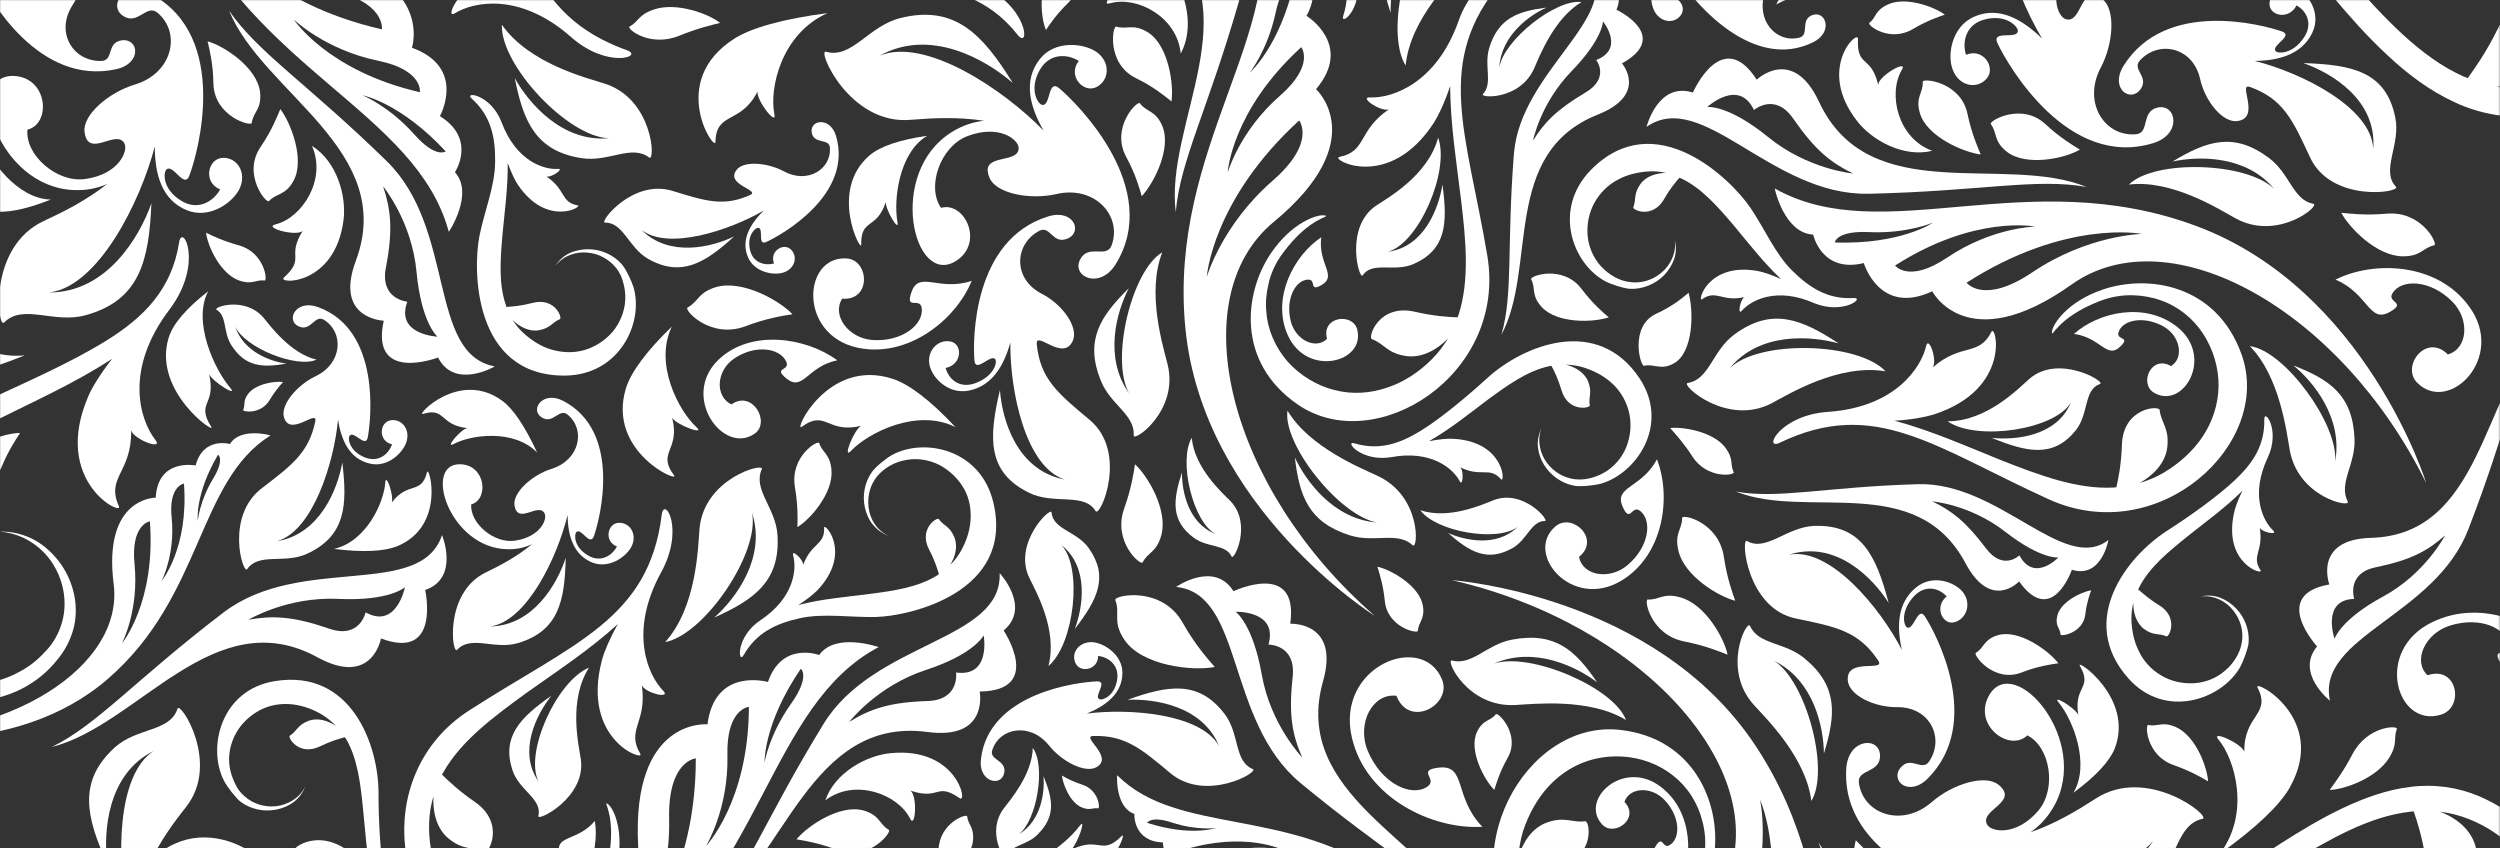 <?xml version="1.0" encoding="UTF-8"?> <svg xmlns="http://www.w3.org/2000/svg" width="1857" height="630" viewBox="0 0 1857 630" fill="none"><rect x="0" y="0" width="1857" height="630" fill="#333333" stroke="none"/><mask id="mask0_5912_357" style="mask-type:luminance" maskUnits="userSpaceOnUse" x="0" y="0" width="1857" height="630"><path d="M1856.84 0H0V630H1856.84V0Z" fill="white"></path></mask><g mask="url(#mask0_5912_357)"><mask id="mask1_5912_357" style="mask-type:luminance" maskUnits="userSpaceOnUse" x="-131" y="-427" width="2119" height="1484"><path d="M1987.82 -426.082H-130.972V1056.08H1987.82V-426.082Z" fill="white"></path></mask><g mask="url(#mask1_5912_357)"><path d="M641.544 602.045C653.854 605.69 652.942 612.296 660.236 616.397C662.744 617.992 645.191 640.318 622.168 631.433C608.492 626.193 597.322 624.371 591.623 623.459C599.602 613.663 623.992 597.033 641.544 602.045Z" fill="white"></path><path d="M1056.87 449.636C1058.7 459.888 1053.68 461.71 1053.22 468.545C1053 471.051 1030.43 466.038 1028.61 446.219C1027.47 434.372 1024.51 425.487 1023.14 420.931C1033.39 423.21 1054.14 435.056 1056.87 449.636Z" fill="white"></path><path d="M1097 543.951C1101.33 534.383 1106.8 535.978 1111.13 530.51C1112.72 528.688 1129.82 545.774 1119.79 563.087C1113.86 573.567 1111.35 582.452 1109.98 586.78C1102.46 579.262 1090.84 557.392 1097 543.951Z" fill="white"></path><path d="M1145.09 227.98C1137.11 219.095 1140.98 214.311 1137.34 207.477C1135.97 204.97 1160.82 196.313 1174.72 214.539C1182.93 225.473 1190.91 232.308 1195.01 235.725C1183.61 239.598 1156.48 240.509 1145.09 227.98Z" fill="white"></path><path d="M1243.78 269.664C1233.75 275.587 1228.74 269.892 1221.22 271.714C1218.49 272.398 1210.05 242.327 1230.34 232.986C1242.42 227.518 1250.17 220.911 1254.27 217.495C1258.15 231.163 1257.92 261.235 1243.78 269.664Z" fill="white"></path><path d="M1281.64 332.546C1288.02 341.203 1284.83 344.392 1287.79 350.77C1288.93 353.049 1267.96 356.239 1257.02 338.924C1250.41 328.673 1243.79 321.61 1240.61 317.966C1249.72 316.827 1272.52 320.471 1281.64 332.546Z" fill="white"></path><path d="M1248.12 443.712C1235.13 440.067 1232.62 445.763 1223.95 445.307C1220.99 445.079 1226.01 471.733 1251.31 476.517C1266.36 479.479 1277.53 484.035 1283.23 486.314C1280.94 474.239 1266.58 448.724 1248.12 443.712Z" fill="white"></path><path d="M835.307 475.379C825.959 461.71 832.34 455.787 828.465 445.763C827.102 442.118 862.889 434.828 878.391 462.394C887.731 479.024 897.533 489.959 902.324 495.427C886.134 498.616 848.523 494.743 835.307 475.379Z" fill="white"></path><path d="M722.698 624.831C723.838 614.351 719.279 613.212 718.367 606.378C718.139 604.1 697.851 611.162 697.167 631.21C696.711 643.284 694.66 652.168 693.52 656.953C702.638 653.535 720.874 639.639 722.698 624.831Z" fill="white"></path><path d="M803.613 599.77C809.767 602.276 811.364 599.77 815.694 600.453C817.291 600.681 816.382 587.012 804.075 582.912C796.778 580.634 791.533 577.672 788.8 576.077C789.482 582.456 794.727 596.125 803.613 599.77Z" fill="white"></path><path d="M1616.26 540.078C1605.77 535.522 1603.04 540.078 1595.74 538.484C1593.24 538.029 1594.15 561.266 1614.66 568.328C1626.97 572.656 1635.63 577.668 1640.19 580.402C1639.51 569.922 1631.08 546.685 1616.26 540.078Z" fill="white"></path><path d="M1484.28 471.734C1473.34 474.924 1474.02 481.075 1467.64 484.948C1465.36 486.314 1481.09 507.502 1501.6 499.528C1513.91 494.744 1523.94 493.377 1528.96 492.694C1521.66 483.125 1499.78 467.406 1484.28 471.734Z" fill="white"></path><path d="M1528.04 457.838C1526.45 465.128 1530.32 466.495 1530.55 471.278C1530.55 473.101 1547.42 470.367 1549.01 456.243C1549.92 447.814 1552.2 441.663 1553.35 438.473C1545.82 439.612 1530.09 447.358 1528.04 457.838Z" fill="white"></path><path d="M532.13 213.17C518.225 217.271 519.136 223.878 510.703 228.434C507.739 230.029 527.571 252.126 553.785 242.33C569.286 236.407 582.051 234.357 588.661 233.445C579.544 223.65 551.962 207.703 532.13 213.17Z" fill="white"></path><path d="M617.61 348.943C616.47 336.869 610.999 336.641 608.492 329.123C607.58 326.617 586.609 339.146 590.483 361.928C592.763 375.369 592.535 386.076 592.308 391.544C601.881 385.848 619.205 366.029 617.61 348.943Z" fill="white"></path><path d="M801.798 613.661C807.497 606.143 800.435 626.875 795.644 631.203C817.3 620.723 817.754 636.215 833.255 620.951C838.728 615.712 817.3 669.248 775.813 666.514C765.33 665.831 751.652 658.769 735.469 645.555C759.857 651.934 791.087 628.014 801.798 613.661Z" fill="white"></path><path d="M675.964 607.972C680.068 616.401 681.663 590.886 676.192 587.24C698.303 594.758 695.112 580.634 712.892 592.936C719.047 597.264 711.069 554.663 661.603 559.447C643.823 561.042 620.117 573.799 613.05 594.53C634.706 577.9 666.847 589.746 675.964 607.972Z" fill="white"></path><path d="M491.559 382.204C481.985 459.888 426.821 477.202 348.407 527.777C272.727 576.529 293.243 690.664 361.628 706.611C415.88 719.141 449.616 679.957 457.823 645.557C464.205 618.902 456.226 600.222 451.212 597.032C447.336 594.527 458.278 605.689 451.896 638.722C449.844 648.974 445.969 657.175 441.866 662.643C437.991 668.338 433.432 673.35 427.961 677.451C417.247 685.88 403.57 690.664 389.665 690.664C375.76 690.891 361.856 686.791 350.686 679.273C339.289 671.755 330.855 661.276 325.611 649.202C320.369 637.127 318.317 623.914 318.773 610.701C319.001 604.094 320.14 597.715 321.965 591.337C321.28 602.5 324.016 615.485 333.362 623.003C344.303 631.888 350.914 628.698 359.576 633.255C362.768 634.849 375.76 611.612 352.738 595.665C341.112 587.691 333.134 580.174 328.347 575.39C328.803 574.706 329.031 574.023 329.487 573.339C342.936 549.874 366.87 532.333 390.577 515.019C413.6 498.617 437.763 482.897 458.962 463.533C452.807 474.468 448.704 484.264 447.108 490.415C431.38 550.102 479.477 566.049 475.602 559.898C464.888 541.901 480.845 536.889 476.742 509.096C479.706 515.019 498.625 519.347 492.698 513.197C481.529 501.806 466.94 469.912 490.647 425.944C509.111 393.138 493.382 368.307 491.559 382.204Z" fill="white"></path><path d="M552.423 486.542C561.996 469.684 576.813 463.077 594.137 459.205C611.689 455.331 631.977 458.749 650.669 458.293C676.199 457.61 753.249 439.84 737.974 373.774C728.856 333.679 686.685 324.794 662.522 338.007C658.419 340.286 650.441 346.664 647.705 350.537C642.234 358.282 640.411 368.079 642.462 377.191C643.602 381.747 645.426 386.304 648.617 389.949C651.581 393.594 655.912 396.555 660.243 398.15C651.353 394.277 646.11 385.393 645.198 376.963C644.059 368.306 646.565 359.649 651.809 353.499C654.544 350.309 657.735 347.803 661.382 345.753C665.03 343.702 669.133 342.335 673.235 341.653C681.67 340.058 690.56 341.653 698.083 345.525C705.605 349.626 711.987 355.777 716.09 363.067C720.194 370.357 721.561 378.786 720.877 386.987C720.194 395.189 717.458 402.934 713.355 409.997C711.303 413.413 708.796 416.831 705.833 419.565C709.48 413.641 711.759 405.896 708.796 398.833C705.376 390.632 700.817 390.632 697.398 385.62C696.258 383.798 682.126 392.683 690.104 408.174C694.207 415.92 696.258 422.526 697.398 426.399C696.943 426.627 696.715 427.083 696.258 427.311C682.126 436.195 663.89 438.929 645.654 441.207C628.33 443.485 610.322 444.852 592.998 449.408C599.608 445.307 604.623 440.979 607.358 438.245C633.572 410.224 611.918 387.443 612.145 391.999C612.829 404.984 602.571 403.162 596.645 419.565C596.645 415.464 587.755 407.49 589.122 412.503C591.858 422.07 590.49 443.713 564.731 460.799C546.04 473.329 548.319 494.06 552.423 486.542Z" fill="white"></path><path d="M311.932 694.539C295.292 684.516 289.137 669.48 285.718 651.938C282.299 634.396 281.159 607.514 281.159 589.061C281.159 553.294 260.872 496.797 204.34 505.909C163.765 512.288 153.735 555.8 166.5 580.177C168.78 584.505 174.935 592.478 178.581 595.44C186.104 601.135 195.906 603.186 205.252 601.363C209.811 600.452 214.37 598.63 218.245 595.668C222.12 592.706 225.083 588.606 226.679 584.277C222.576 592.934 213.458 597.946 205.024 598.858C196.361 599.768 187.928 597.035 181.773 591.568C178.581 588.834 176.075 585.644 174.479 581.771C172.655 577.898 171.287 574.026 170.604 569.697C169.236 561.268 171.059 552.384 175.162 544.866C179.266 537.347 185.876 531.196 193.398 527.324C200.921 523.451 209.355 522.311 217.333 523.223C225.311 524.134 233.29 527.096 240.128 531.424C243.547 533.702 246.739 536.209 249.474 539.17C243.547 535.297 236.025 532.791 228.959 535.525C220.752 538.714 220.524 543.271 215.281 546.46C213.458 547.599 221.892 561.951 237.621 554.433C245.599 550.561 251.981 548.738 256.084 547.599C256.312 548.055 256.541 548.283 256.996 548.738C265.431 563.09 267.71 581.544 269.533 599.541C271.357 616.854 272.269 634.852 276.144 652.394C272.041 645.787 268.166 640.547 265.431 637.814C238.077 610.931 214.598 631.89 219.157 631.662C232.15 631.434 229.87 641.686 246.283 648.065C242.18 647.837 233.973 656.722 238.989 655.355C248.562 652.849 270.217 654.899 286.63 681.098C298.711 700.69 319.455 698.868 311.932 694.539Z" fill="white"></path><path d="M869.269 574.251C847.84 556.254 835.76 546.003 812.053 546.686C802.479 546.914 828.009 562.405 814.332 569.923C806.127 574.479 788.801 565.822 779.226 553.748C765.322 536.434 742.531 540.308 737.058 557.165C734.553 564.683 747.769 564.455 745.945 574.024C743.893 584.959 726.571 580.858 728.623 564C734.318 514.337 801.336 506.591 814.786 506.135C823.453 505.907 812.053 517.298 816.61 519.348C818.889 520.487 828.009 517.07 829.833 504.768C831.43 494.516 823.907 488.138 815.702 487.226C815.702 497.706 802.251 500.212 798.83 492.467C795.409 484.949 801.336 476.747 811.138 476.975C819.804 477.43 833.709 486.087 833.709 499.757C833.709 515.02 821.628 524.133 807.262 530.056C838.947 525.955 892.06 530.056 905.51 554.204C893.43 524.36 857.643 518.893 837.584 519.804C867.899 508.869 890.47 505.224 909.612 530.284C921.012 545.091 916.455 565.367 930.586 571.29C935.597 573.34 895.708 596.349 869.269 574.251Z" fill="white"></path><path d="M621.945 267.615C599.605 272.172 596.642 291.08 584.333 281.284C573.62 272.627 587.068 275.816 584.105 268.754C579.546 258.502 561.082 255.541 545.125 266.476C531.904 275.588 530.993 294.497 543.302 300.42C559.031 289.257 572.48 313.861 560.626 322.062C537.375 338.465 505.234 294.497 533.728 267.159C557.891 244.15 598.922 250.756 621.945 267.615Z" fill="white"></path><path d="M721.785 208.614C697.394 216.815 682.805 200.64 677.107 216.815C672.092 230.939 683.262 220.46 684.629 228.661C686.453 240.735 670.496 253.949 648.385 252.582C630.149 251.442 617.612 234.128 625.59 221.827C647.473 223.649 645.65 193.122 629.01 191.983C596.412 189.705 592.538 248.48 636.988 258.277C674.6 266.25 710.159 237.318 721.785 208.614Z" fill="white"></path><path d="M1734.8 207.697C1759.18 217.948 1759.64 240.275 1774.91 231.845C1788.36 224.328 1772.63 225.011 1777.19 217.72C1783.81 207.014 1805.23 207.697 1821.42 223.872C1834.86 237.313 1833.04 259.183 1818.22 263.284C1802.27 247.109 1783.34 271.94 1795.43 284.242C1819.13 308.163 1861.99 265.334 1833.95 227.517C1810.47 195.167 1763.51 193.345 1734.8 207.697Z" fill="white"></path><path d="M1905.99 489.735C1878.86 487.913 1867.7 507.732 1857.89 493.152C1849.45 480.395 1863.36 487.913 1862.9 479.256C1862.22 466.726 1842.39 457.614 1819.82 464.676C1801.13 470.599 1792.01 491.102 1803.18 501.582C1825.52 494.064 1830.54 525.274 1813.44 530.742C1780.39 541.449 1762.83 483.356 1806.6 462.17C1843.99 443.944 1887.3 463.764 1905.99 489.735Z" fill="white"></path><path d="M1230.8 341.198C1219.18 362.84 1198.66 361.246 1205.27 376.281C1210.97 389.267 1211.88 374.687 1218.26 379.47C1227.38 386.532 1225.1 406.125 1208.92 419.794C1195.47 431.185 1175.41 427.539 1172.9 413.643C1189.31 400.43 1167.89 380.61 1155.58 390.861C1131.64 410.681 1167.43 453.738 1204.58 431.185C1236.04 412.048 1241.51 368.764 1230.8 341.198Z" fill="white"></path><path d="M441.86 609.795C428.867 625.058 412.683 620.274 415.418 633.26C417.698 644.65 420.889 633.26 425.22 638.044C431.375 645.334 425.904 660.597 410.631 668.571C397.866 675.177 382.594 668.799 383.049 657.408C398.322 649.663 384.873 630.298 373.247 636.221C350.681 647.84 371.652 688.391 405.388 677C433.654 667.204 445.736 633.488 441.86 609.795Z" fill="white"></path><path d="M1101.1 614.123C1079.67 592.026 1089.47 568.105 1069.18 570.156C1051.4 571.978 1068.5 578.585 1060.29 584.28C1048.44 592.481 1025.87 582.001 1015.84 557.397C1007.63 537.122 1019.72 514.569 1037.27 516.847C1046.84 541.45 1078.52 523.454 1071.24 505C1056.87 468.778 991.676 494.976 1004.22 548.058C1014.7 592.937 1064.17 616.402 1101.1 614.123Z" fill="white"></path><path d="M380.769 572.432C385.783 587.239 402.88 593.39 399.916 606.148C398.776 610.704 435.933 592.251 431.374 563.547C429.778 553.067 422.027 520.262 437.528 495.886C413.137 506.137 389.203 560.129 400.144 580.633C384.416 558.307 398.549 530.741 409.491 516.845C386.467 533.02 372.334 547.144 380.769 572.432Z" fill="white"></path><path d="M577.491 397.241C576.123 376.966 559.028 363.753 565.866 348.49C568.145 343.25 522.783 355.096 519.592 392.913C518.452 406.81 517.54 451.005 494.062 476.977C523.467 471.281 564.726 410.227 558.571 380.839C569.513 414.1 546.262 444.855 530.534 458.751C560.395 445.31 579.771 431.642 577.491 397.241Z" fill="white"></path><path d="M770.559 620.045C762.354 628.246 750.501 627.563 747.314 636.448C746.171 639.637 732.494 617.994 745.49 600.68C750.273 594.302 766.683 575.394 767.145 555.573C776.947 568.559 770.332 609.565 756.654 619.817C773.753 609.565 776.031 588.151 775.123 576.533C781.958 593.39 784.698 606.148 770.559 620.045Z" fill="white"></path><path d="M608.491 486.542C608.491 486.542 580.909 476.063 570.424 506.59C570.424 506.59 530.988 495.199 525.517 538.028C525.517 538.028 469.214 532.788 474.001 627.786C478.332 717.09 350.224 786.12 207.3 769.717C207.3 769.717 352.732 809.812 460.324 728.936C567.916 648.062 570.879 523.903 652.713 480.619C652.713 480.846 620.8 469.227 608.491 486.542ZM477.192 692.258C477.192 692.258 498.163 658.085 497.024 608.195C496.112 564.91 516.855 563.315 516.855 563.315C516.855 651.023 477.192 692.258 477.192 692.258ZM524.378 628.47C524.378 628.47 541.246 601.132 540.334 561.037C539.423 526.409 556.291 525.042 556.291 525.042C556.063 595.437 524.378 628.47 524.378 628.47ZM587.748 522.537C571.335 545.546 567.916 566.277 567.916 566.277C567.916 566.277 567.005 537.572 594.815 496.793C595.042 496.793 601.88 502.489 587.748 522.537Z" fill="white"></path><path d="M842.594 604.553C842.594 604.553 841.459 625.056 863.795 625.74C863.795 625.74 864.477 654.444 893.883 649.205C893.883 649.205 902.095 687.705 963.64 665.152C1021.54 643.965 1093.34 715.27 1112.26 813.687C1112.26 813.687 1108.39 708.436 1032.94 653.305C957.486 598.174 875.422 621.411 829.832 575.848C829.605 576.304 828.462 599.769 842.594 604.553ZM1004.9 649.887C1004.9 649.887 977.999 642.825 945.398 653.761C917.135 663.329 911.89 649.66 911.89 649.66C969.567 631.891 1004.9 649.887 1004.9 649.887ZM953.149 631.435C953.149 631.435 931.728 625.74 905.736 634.624C883.172 642.143 878.843 631.435 878.843 631.435C924.886 617.083 953.149 631.435 953.149 631.435ZM870.403 610.932C888.872 617.083 903.231 615.032 903.231 615.032C903.231 615.032 884.542 621.639 851.942 611.159C852.169 611.387 854.447 605.692 870.403 610.932Z" fill="white"></path><path d="M745.498 468.319C766.238 451.005 742.531 425.717 742.531 425.717C744.809 476.292 649.301 476.292 611.689 537.802C568.379 608.424 554.246 649.203 528.487 676.769C582.74 638.724 601.888 532.107 688.964 543.725C734.78 549.877 727.716 513.654 727.716 513.654C775.585 513.198 745.498 468.319 745.498 468.319ZM710.164 499.529C710.164 499.529 713.127 519.805 689.192 520.716C660.471 521.627 646.338 526.639 630.837 536.207C630.837 536.207 651.353 509.553 687.596 497.707C723.84 485.861 730.679 471.964 730.679 471.964C730.679 471.964 736.377 503.174 710.164 499.529Z" fill="white"></path><path d="M916.228 439.16C901.862 416.151 873.599 435.97 873.599 435.97C923.979 440.982 910.301 535.297 965.92 581.544C1029.74 634.396 1068.27 654.216 1091.75 683.604C1061.65 624.6 958.85 590.428 982.784 505.91C995.326 461.485 958.396 463.308 958.396 463.308C965.004 415.923 916.228 439.16 916.228 439.16ZM942.213 478.799C942.213 478.799 962.726 478.572 960.22 502.72C957.026 531.196 959.993 546.004 967.29 562.635C967.29 562.635 943.81 538.486 937.195 500.897C930.587 463.308 917.818 454.423 917.818 454.423C917.818 454.423 949.51 453.284 942.213 478.799Z" fill="white"></path><path d="M1490.66 112.708C1480.63 104.735 1483.82 99.039 1478.81 92.204C1476.98 89.927 1501.82 75.574 1519.6 92.432C1530.32 102.456 1540.12 108.151 1544.91 111.113C1533.97 117.72 1505.02 123.871 1490.66 112.708Z" fill="white"></path><path d="M1426.15 84.227C1422.5 71.926 1428.65 69.192 1428.2 60.763C1427.97 57.801 1456.46 60.535 1461.48 84.683C1464.45 99.036 1469.01 109.287 1471.28 114.755C1458.52 113.16 1431.39 101.541 1426.15 84.227Z" fill="white"></path><path d="M1453.04 -8.717C1432.3 -36.738 1431.84 -65.899 1439.14 -98.248C1446.66 -130.826 1459.19 -162.948 1470.82 -195.752C1476.52 -212.155 1481.99 -229.013 1485.64 -246.1C1489.28 -263.186 1491.33 -281.183 1489.52 -298.497C1487.69 -316.038 1481.3 -332.669 1471.27 -346.565C1461.25 -360.234 1448.48 -371.853 1432.98 -379.827C1417.48 -387.8 1398.56 -391.217 1379.64 -388.939C1360.72 -386.661 1341.8 -378.687 1326.98 -365.702C1311.94 -352.944 1301.23 -335.403 1297.12 -317.405C1295.07 -308.521 1294.84 -299.408 1295.75 -290.751C1296.44 -282.094 1299.17 -273.665 1303.28 -266.147C1311.94 -251.339 1326.98 -241.544 1344.08 -238.354C1352.74 -236.987 1361.86 -236.987 1370.52 -239.493C1379.19 -241.999 1387.39 -247.011 1393.55 -253.617C1379.87 -241.316 1360.95 -238.81 1345.68 -242.91C1330.18 -247.011 1317.86 -257.49 1311.25 -270.704C1308.07 -277.31 1306.24 -284.6 1306.01 -292.574C1305.56 -300.319 1306.47 -308.065 1308.52 -315.811C1312.62 -331.074 1322.2 -345.198 1334.96 -355.223C1347.73 -365.247 1363.46 -371.853 1378.95 -373.22C1394.68 -374.815 1409.96 -371.625 1422.95 -364.563C1436.17 -357.729 1447.34 -347.477 1455.77 -335.403C1460.11 -329.251 1463.52 -322.873 1466.04 -315.811C1458.97 -326.29 1447.57 -335.631 1433.66 -335.631C1417.25 -335.631 1413.38 -328.112 1402.21 -325.607C1398.33 -324.695 1401.98 -294.624 1434.35 -297.13C1450.76 -298.497 1463.3 -297.357 1471.05 -296.674C1471.27 -295.763 1471.5 -294.852 1471.5 -294.168C1475.15 -263.641 1465.12 -230.836 1454.86 -198.486C1444.84 -167.504 1432.98 -135.838 1426.6 -103.26C1424.78 -117.384 1421.81 -129.003 1419.08 -135.61C1392.63 -199.853 1337.01 -179.35 1344.76 -176.616C1367.1 -168.415 1355.71 -152.468 1378.73 -130.598C1371.89 -133.559 1351.14 -123.764 1360.95 -122.852C1379.41 -120.802 1414.75 -103.032 1422.95 -47.218C1429.33 -5.983 1462.39 3.812 1453.04 -8.717Z" fill="white"></path><path d="M1401.76 3.585C1392.41 8.141 1393.78 12.925 1388.54 17.026C1386.71 18.62 1403.58 31.834 1420.9 21.582C1431.17 15.431 1440.05 12.47 1444.61 10.875C1436.63 4.952 1414.98 -3.022 1401.76 3.585Z" fill="white"></path><path d="M1784.94 190.393C1798.62 190.393 1799.53 184.014 1808.19 182.191C1811.15 181.508 1799.07 156.449 1772.86 158.726C1757.36 160.093 1745.28 158.726 1739.12 158.043C1744.82 168.978 1765.34 190.393 1784.94 190.393Z" fill="white"></path><path d="M1501.82 -142.672C1502.28 -122.397 1475.16 -117.157 1463.3 -95.742C1443.01 -59.292 1459.43 -33.777 1488.6 -2.566C1476.75 -26.487 1464.67 -72.733 1494.53 -103.26C1472.19 -74.328 1495.21 -7.578 1516.87 28.644C1502.05 14.292 1484.72 4.268 1466.26 12.47C1449.63 19.76 1446.2 41.174 1450.53 51.881C1455.09 63.956 1468.31 66.689 1475.61 58.488C1482.91 50.287 1473.11 35.251 1460.34 40.718C1457.14 30.467 1460.79 17.937 1474.01 14.52C1489.97 10.191 1498.86 19.532 1498.86 22.949C1498.63 29.784 1478.8 21.81 1483.82 32.289C1491.57 48.692 1536.01 125.693 1599.39 106.329C1621.04 99.722 1616.71 76.713 1602.58 79.903C1590.04 82.864 1597.1 98.811 1586.62 99.722C1563.37 101.773 1546.73 76.257 1560.41 50.287C1569.98 32.289 1571.57 6.774 1561.54 -0.744C1545.13 -13.274 1546.73 17.709 1534.65 14.292C1528.5 12.697 1521.2 -4.617 1536.25 -25.12C1548.78 -41.978 1580.24 -44.484 1592.55 -29.904C1583.2 -14.185 1609.19 8.141 1627.88 -8.945C1655.46 -34.46 1577.73 -75.922 1536.01 -36.738C1529.18 -30.36 1524.62 -23.297 1521.88 -15.779C1523.93 -35.144 1529.63 -52.913 1535.1 -68.86C1550.15 -112.145 1501.82 -149.962 1501.82 -142.672Z" fill="white"></path><path d="M1412.7 51.882C1417.71 43.681 1395.14 56.438 1395.14 63.045C1389.68 40.264 1379.19 50.743 1380.1 28.873C1380.33 21.355 1348.87 50.971 1379.65 90.155C1390.59 104.28 1414.07 117.265 1435.27 112.025C1409.51 102.685 1402.21 69.424 1412.7 51.882Z" fill="white"></path><path d="M1321.97 328.901C1392.41 294.957 1436.87 332.091 1521.66 370.819C1603.72 408.18 1688.74 329.357 1665.04 263.291C1646.35 210.893 1595.06 203.603 1561.55 215.222C1535.57 224.107 1524.17 241.193 1524.17 246.888C1524.17 251.444 1527.82 236.181 1559.05 223.879C1568.85 220.006 1577.74 219.095 1584.57 219.323C1591.41 219.55 1598.25 220.69 1604.64 222.968C1617.62 227.296 1629.02 236.409 1636.55 248.028C1644.07 259.646 1648.17 273.542 1647.95 286.984C1647.72 300.425 1643.38 313.41 1636.09 324.345C1628.8 335.281 1618.77 344.165 1607.37 351C1601.67 354.416 1595.52 356.923 1589.36 358.745C1599.16 353.277 1608.51 344.165 1609.87 332.091C1611.47 317.966 1605.32 314.321 1604.17 304.526C1603.95 301.108 1577.05 302.475 1576.14 330.496C1575.68 344.62 1573.63 355.328 1572.04 361.934C1571.35 361.934 1570.44 362.162 1569.76 362.162C1542.86 363.529 1515.05 353.049 1487.69 342.343C1461.48 331.863 1435.27 320.017 1407.23 312.499C1419.77 311.816 1430.25 309.765 1436.18 307.942C1494.99 289.034 1482.45 239.826 1479.26 246.433C1469.91 265.114 1456.92 254.406 1435.72 272.859C1439.14 267.164 1432.53 248.939 1430.7 257.14C1427.06 272.859 1408.14 302.247 1358.45 305.892C1321.75 308.17 1309.44 334.825 1321.97 328.901Z" fill="white"></path><path d="M1376.9 221.369C1357.53 222.509 1344.08 213.624 1331.31 201.094C1318.55 188.564 1310.57 169.428 1300.08 154.165C1285.72 132.977 1229.42 77.846 1181.78 126.143C1153.06 155.531 1168.11 195.854 1192.27 208.84C1196.37 211.118 1206.17 214.307 1210.73 214.535C1220.08 214.991 1229.42 211.118 1236.03 204.511C1239.23 201.094 1241.96 196.993 1243.56 192.437C1245.15 187.881 1245.15 182.869 1244.01 178.312C1245.38 187.881 1240.82 196.993 1234.21 202.461C1227.6 208.156 1218.93 210.662 1210.73 209.523C1206.63 209.068 1202.75 207.701 1199.1 205.65C1195.45 203.6 1192.04 200.866 1189.3 197.905C1183.6 191.754 1179.96 183.325 1179.27 174.895C1178.59 166.238 1180.41 157.581 1184.52 150.291C1188.62 143.001 1194.77 137.078 1201.84 133.433C1208.9 129.561 1217.11 127.738 1225.32 127.282C1229.42 127.054 1233.53 127.51 1237.4 128.421C1230.33 128.649 1222.58 130.7 1218.25 137.078C1213.23 144.368 1215.52 148.241 1213.23 153.937C1212.33 155.987 1227.37 162.821 1236.03 148.013C1240.36 140.267 1244.69 135.256 1247.43 132.066C1247.89 132.294 1248.34 132.294 1248.79 132.522C1263.84 139.584 1276.15 153.709 1287.78 167.378C1298.95 180.818 1309.88 194.943 1322.88 207.245C1315.81 204.055 1309.43 202.005 1305.78 201.322C1268.17 194.487 1260.42 225.015 1264.3 222.281C1275.01 214.763 1278.89 224.559 1295.75 220.686C1292.34 222.736 1290.52 234.81 1293.93 230.71C1300.54 223.192 1319.46 212.712 1347.73 225.242C1369.39 233.899 1385.57 220.914 1376.9 221.369Z" fill="white"></path><path d="M1681.91 311.589C1682.36 330.953 1673.25 344.166 1660.25 356.469C1647.26 368.77 1625.38 384.262 1609.65 394.286C1579.56 413.649 1542.86 461.035 1580.93 503.864C1608.28 534.619 1650.22 519.583 1663.9 495.663C1666.18 491.563 1669.83 481.994 1670.28 477.438C1670.96 468.098 1667.55 458.757 1660.94 451.923C1657.75 448.505 1653.65 445.771 1649.08 443.949C1644.53 442.354 1639.51 441.899 1634.95 443.038C1644.53 441.899 1653.65 446.683 1658.88 453.517C1664.36 460.352 1666.63 469.008 1665.26 476.982C1664.58 481.083 1663.21 484.955 1660.94 488.601C1658.66 492.245 1656.15 495.435 1652.73 498.169C1646.35 503.864 1637.92 507.053 1629.48 507.509C1620.82 507.964 1612.16 505.915 1605.09 501.586C1597.79 497.258 1592.09 490.879 1588.68 483.588C1585.03 476.298 1583.43 468.097 1583.21 459.896C1583.21 455.795 1583.66 451.695 1584.58 447.822C1584.58 454.884 1586.63 462.63 1592.56 467.186C1599.62 472.426 1603.49 470.148 1609.19 472.654C1611.24 473.565 1618.54 458.757 1603.95 449.644C1596.43 445.088 1591.41 440.532 1588.22 437.798C1588.45 437.342 1588.68 436.886 1588.91 436.431C1596.43 421.395 1610.79 409.777 1624.92 398.386C1638.6 387.451 1653.18 376.972 1665.73 364.442C1662.31 371.276 1660.03 377.655 1659.34 381.528C1651.36 419.117 1681.68 427.547 1679.18 423.673C1671.88 412.967 1681.68 409.321 1678.49 392.007C1680.54 395.653 1692.39 397.702 1688.52 394.058C1681.23 387.223 1671.19 368.087 1684.41 340.066C1694.22 319.334 1681.68 302.932 1681.91 311.589Z" fill="white"></path><path d="M1279.8 -92.558C1276.15 -64.764 1274.1 -49.273 1287.55 -29.453C1293.02 -21.48 1292.11 -51.323 1305.78 -44.033C1314.22 -39.477 1316.05 -20.341 1311.03 -5.761C1303.96 15.198 1319.46 32.284 1336.56 27.956C1344.31 25.906 1337.01 14.97 1345.91 11.325C1356.16 7.225 1362.09 23.855 1346.81 31.373C1301.91 53.471 1259.28 1.302 1251.53 -9.861C1246.75 -16.924 1262.48 -13.506 1261.79 -18.518C1261.56 -21.024 1253.81 -26.72 1242.19 -21.707C1232.61 -17.379 1231.47 -7.811 1235.12 -0.521C1244.01 -6.216 1253.36 3.808 1248.8 10.87C1244.24 17.704 1234.21 17.249 1229.2 8.82C1224.86 1.302 1224.63 -15.101 1236.26 -22.391C1249.25 -30.592 1263.39 -25.353 1276.15 -16.468C1255.41 -40.844 1230.33 -87.774 1243.56 -112.15C1224.86 -85.723 1239.68 -52.918 1251.31 -36.515C1225.78 -56.108 1210.5 -73.194 1221.22 -102.809C1227.6 -120.351 1247.2 -127.413 1244.46 -142.449C1243.33 -147.689 1284.13 -126.73 1279.8 -92.558Z" fill="white"></path><path d="M1715.87 116.805C1703.1 89.239 1696.04 73.52 1671.42 64.635C1661.61 60.99 1679.85 87.645 1661.84 89.922C1650.9 91.289 1637.91 75.115 1634.26 58.712C1629.02 35.02 1603.72 29.552 1589.59 44.815C1583.2 51.65 1596.65 56.89 1590.04 66.23C1582.52 76.709 1566.79 65.547 1577.51 48.688C1608.73 -0.975 1680.99 18.389 1695.12 23.401C1704.02 26.59 1686.69 33.88 1690.34 37.981C1692.16 40.031 1703.1 40.259 1711.31 27.957C1718.15 17.933 1713.59 8.137 1705.84 4.037C1700.37 14.972 1685.55 12.01 1685.78 2.67C1686.24 -6.443 1696.27 -12.822 1706.07 -8.493C1714.73 -4.62 1724.53 10.188 1717.46 24.54C1709.72 40.487 1692.62 45.043 1674.84 45.271C1709.48 53.928 1761.69 79.899 1762.82 110.654C1765.79 74.431 1732.05 54.156 1710.85 46.866C1747.33 48.005 1772.4 53.245 1779.24 87.417C1783.34 107.464 1768.29 126.829 1779.69 138.675C1784.02 143.004 1731.6 150.977 1715.87 116.805Z" fill="white"></path><path d="M1540.58 248.024C1560.41 250.758 1564.97 266.933 1574.77 257.592C1583.21 249.619 1571.81 253.036 1573.63 246.885C1576.36 237.772 1592.09 234.128 1607.14 242.557C1619.67 249.619 1622.41 266.022 1612.61 271.945C1597.79 263.288 1588.67 285.158 1600.07 291.764C1621.95 304.522 1644.98 264.882 1617.17 242.785C1593.24 223.876 1558.58 231.849 1540.58 248.024Z" fill="white"></path><path d="M1541.94 319.56C1551.74 307.258 1547.64 289.489 1559.95 285.161C1564.28 283.566 1528.72 262.379 1507.06 281.743C1499.08 288.805 1475.61 312.954 1446.66 312.954C1468.54 327.989 1526.89 319.105 1538.29 298.829C1528.04 324.117 1497.03 327.079 1479.48 325.256C1505.7 335.963 1525.3 340.292 1541.94 319.56Z" fill="white"></path><path d="M1288.24 248.486C1271.83 260.56 1269.78 281.974 1253.59 284.481C1247.89 285.392 1282.54 317.058 1316.05 299.516C1328.36 292.91 1365.97 269.901 1400.62 275.824C1379.88 253.954 1306.25 252.359 1284.82 273.545C1306.93 246.436 1345.23 249.397 1365.75 255.092C1337.93 236.867 1316.05 227.983 1288.24 248.486Z" fill="white"></path><path d="M1748.93 325.708C1749.83 345.073 1736.84 358.741 1743.91 372.638C1746.41 377.422 1707.21 369.677 1700.82 334.365C1698.55 321.38 1693.53 279.69 1671.19 257.136C1696.5 260.098 1736.84 314.545 1734.56 342.794C1740.49 310.444 1718.15 283.335 1703.56 271.488C1730 281.74 1747.56 293.131 1748.93 325.708Z" fill="white"></path><path d="M1685.55 117.488C1701.05 129.106 1703.1 148.47 1718.38 151.432C1723.85 152.571 1691.93 179.453 1660.47 162.14C1648.85 155.76 1613.52 133.207 1581.37 137.08C1600.3 118.399 1668.68 120.222 1689.2 140.269C1668.22 114.982 1632.44 115.893 1613.75 119.994C1639.05 104.73 1659.34 97.668 1685.55 117.488Z" fill="white"></path><path d="M1371.66 -34.236C1383.06 -31.73 1388.99 -21.478 1398.1 -23.529C1401.3 -24.212 1390.58 -1.203 1368.92 -2.797C1360.95 -3.481 1336.1 -6.898 1319.46 3.354C1325.16 -11.91 1363.23 -28.313 1379.19 -22.389C1361.41 -31.274 1342.03 -21.706 1332.91 -14.416C1343.17 -29.224 1352.51 -38.564 1371.66 -34.236Z" fill="white"></path><path d="M1346.81 174.216C1346.81 174.216 1352.97 203.148 1384.43 195.402C1384.43 195.402 1396.05 234.814 1435.26 216.361C1435.26 216.361 1461.24 266.48 1538.75 211.349C1611.7 159.408 1738.89 230.03 1802.26 358.973C1802.26 358.973 1757.58 214.767 1631.3 167.837C1505.01 120.907 1399.02 185.378 1318.32 140.043C1318.1 140.043 1325.39 173.304 1346.81 174.216ZM1590.95 173.76C1590.95 173.76 1550.83 174.444 1509.35 202.464C1473.32 226.613 1460.79 209.982 1460.79 209.982C1534.65 162.597 1590.95 173.76 1590.95 173.76ZM1511.62 168.292C1511.62 168.292 1479.49 168.976 1446.43 191.302C1417.71 210.666 1407.68 197.225 1407.68 197.225C1466.72 159.408 1511.62 168.292 1511.62 168.292ZM1388.3 172.393C1416.34 173.76 1435.94 165.331 1435.94 165.331C1435.94 165.331 1412.23 181.734 1363 180.139C1362.77 180.139 1363.91 171.254 1388.3 172.393Z" fill="white"></path><path d="M1257.47 68.74C1231.49 60.538 1223.05 94.255 1223.05 94.255C1264.53 65.094 1315.82 145.513 1388.08 143.918C1471.06 142.095 1513 132.072 1549.93 138.906C1488.61 113.847 1388.31 155.309 1351.15 75.574C1331.55 33.656 1304.88 59.171 1304.88 59.171C1279.13 19.076 1257.47 68.74 1257.47 68.74ZM1302.83 81.725C1302.83 81.725 1318.33 68.284 1332 88.103C1348.42 111.796 1360.05 120.909 1376.46 128.882C1376.46 128.882 1342.95 125.921 1313.32 101.773C1283.68 77.624 1268.18 79.446 1268.18 79.446C1268.18 79.446 1291.66 57.804 1302.83 81.725Z" fill="white"></path><path d="M193.173 68.501C194.541 81.259 188.159 82.854 187.019 91.283C186.563 94.245 158.981 86.499 158.525 61.895C158.297 47.315 155.561 36.38 154.194 30.684C166.503 34.102 191.122 50.276 193.173 68.501Z" fill="white"></path><path d="M218.015 134.337C211.861 145.5 205.478 143.222 199.779 149.373C197.728 151.422 179.72 129.325 193.625 109.05C201.831 96.975 205.934 86.496 208.214 81.028C215.964 91.052 226.677 118.618 218.015 134.337Z" fill="white"></path><path d="M132.994 180.356C127.524 214.756 107.236 235.487 78.97 253.029C50.476 270.57 18.791 284.012 -12.665 298.82C-28.394 306.337 -44.123 314.083 -58.939 323.651C-73.756 332.991 -87.889 344.154 -99.058 357.823C-110.228 371.265 -117.75 387.667 -120.486 404.525C-123.221 421.155 -122.765 438.469 -117.295 455.328C-112.052 472.186 -101.338 487.905 -86.522 499.524C-71.704 511.37 -52.557 519.116 -32.953 520.711C-13.349 522.533 6.71 517.977 22.211 508.181C29.961 503.397 36.8 497.245 42.27 490.411C47.969 483.804 52.072 475.831 54.352 467.857C58.911 451.455 55.263 433.686 45.462 419.333C40.447 412.271 34.064 405.892 26.086 401.336C18.108 397.007 8.762 394.502 -0.128 394.957C18.108 396.096 33.38 407.715 40.903 421.611C48.653 435.508 50.02 451.682 45.006 465.58C42.498 472.642 38.623 479.021 33.152 484.488C27.909 490.183 21.755 495.195 14.688 498.84C1.011 506.586 -15.857 509.775 -32.041 507.725C-48.226 505.674 -63.726 499.068 -75.808 489.045C-87.889 479.021 -96.323 465.807 -100.654 451.682C-104.985 437.558 -105.441 422.295 -102.934 407.715C-101.566 400.425 -99.286 393.362 -96.323 386.756C-98.831 399.058 -97.691 413.865 -87.661 423.89C-76.035 435.508 -68.057 433.002 -58.483 439.381C-55.064 441.659 -36.144 417.739 -60.763 396.551C-73.3 385.845 -81.278 376.048 -86.065 370.125C-85.609 369.442 -85.154 368.758 -84.47 368.075C-65.322 344.154 -34.777 328.207 -4.459 312.944C24.718 298.364 55.491 284.695 83.302 266.47C74.639 277.632 68.257 287.884 65.521 294.491C38.167 358.279 91.963 383.794 88.316 376.048C78.514 354.406 97.89 351.217 97.434 319.778C99.942 326.84 121.597 334.586 115.442 326.84C104.045 312.26 91.735 274.671 126.156 229.564C151.686 195.392 135.274 164.865 132.994 180.356Z" fill="white"></path><path d="M37.712 148.236C18.336 155.981 3.064 158.715 -6.738 156.665C-46.173 148.919 -47.997 96.067 -44.806 101.99C-35.46 119.531 -29.761 105.635 -13.121 120.443C-16.312 115.203 -15.856 95.155 -13.121 103.357C-8.106 118.848 13.093 147.78 37.712 148.236Z" fill="white"></path><path d="M177.668 208.377C187.698 211.795 189.75 207.466 196.588 208.377C198.867 208.605 196.588 187.418 177.213 182.179C165.587 178.989 157.153 174.888 153.05 172.838C154.19 182.634 163.535 203.365 177.668 208.377Z" fill="white"></path><path d="M184.051 292.901C180.176 298.368 182.456 300.647 180.632 304.52C179.948 305.886 193.625 308.164 200.236 297.23C204.111 290.623 208.214 286.067 210.265 283.788C204.111 282.877 189.522 285.155 184.051 292.901Z" fill="white"></path><path d="M-26.804 343.017C-32.046 353.041 -27.715 356.231 -29.539 363.293C-30.223 365.798 -6.972 366.482 1.462 346.207C6.477 334.133 12.176 325.931 14.911 321.603C4.653 321.603 -19.281 328.665 -26.804 343.017Z" fill="white"></path><path d="M3.059 239.585C17.192 225.233 39.987 240.725 63.694 234.118C104.041 222.956 110.651 193.339 112.475 150.966C103.585 176.254 79.195 217.26 36.568 217.26C73.04 212.932 104.269 149.827 114.982 108.82C114.982 129.552 120.225 148.688 138.917 156.206C155.785 163.04 173.337 150.283 178.124 139.803C183.367 127.957 176.073 116.794 165.36 117.249C154.418 117.705 150.543 135.475 163.535 140.714C158.293 150.055 146.895 156.433 135.042 149.371C120.681 140.942 121.138 128.185 123.644 125.906C128.66 121.351 136.865 140.942 140.741 130.235C147.123 113.377 170.831 27.491 112.703 -4.175C92.871 -14.883 79.422 4.254 91.731 11.999C102.673 18.834 108.828 2.659 117.034 9.493C134.814 24.529 128.203 54.373 100.166 62.802C80.562 68.725 61.414 85.355 62.782 97.886C65.29 118.389 86.489 95.379 92.416 106.542C95.379 112.01 88.312 129.551 63.238 132.969C42.267 135.931 18.56 115.199 20.384 96.291C38.164 91.962 35.656 57.79 10.582 56.423C-27.258 54.601 -2.183 138.892 54.804 141.17C64.15 141.626 72.584 139.803 79.65 136.614C64.378 148.688 47.737 157.117 32.465 164.179C-9.022 183.544 -1.956 244.598 3.059 239.585Z" fill="white"></path><path d="M171.06 288.111C177.214 295.401 158.522 284.011 155.331 278.087C160.802 301.324 145.301 298.591 156.926 317.044C161.03 323.423 113.16 290.845 125.241 250.978C128.205 240.954 138.234 229.108 154.647 216.35C142.793 238.675 159.206 274.443 171.06 288.111Z" fill="white"></path><path d="M204.569 166.685C195.222 168.963 220.069 176.025 224.855 171.469C212.546 191.289 227.135 191.289 210.951 206.096C205.252 211.109 248.791 212.931 255.173 163.496C257.453 145.726 250.386 119.983 231.694 108.365C242.864 133.196 224.4 161.901 204.569 166.685Z" fill="white"></path><path d="M-53.012 218.173C-55.976 208.833 -59.851 233.208 -55.748 238.904C-78.771 223.868 -89.712 241.41 -101.338 221.818C-105.441 214.984 -110.456 278.772 -51.189 281.505C-36.144 282.188 -12.665 276.493 18.336 263.964C-19.504 267.608 -47.542 235.942 -53.012 218.173Z" fill="white"></path><path d="M465.571 37.29C391.943 10.863 387.384 -47.002 355.471 -134.482C324.698 -219.229 208.672 -224.469 178.127 -161.364C153.737 -111.245 184.51 -69.783 216.422 -54.064C241.041 -41.762 261.101 -45.635 265.204 -49.735C268.395 -52.925 255.174 -44.723 224.401 -58.392C214.827 -62.721 207.76 -68.416 203.201 -73.428C198.642 -78.44 194.539 -84.135 191.804 -90.286C185.878 -102.588 184.281 -117.168 187.245 -130.609C190.208 -144.051 197.274 -156.808 207.076 -165.921C216.879 -175.261 229.188 -181.184 241.953 -183.69C254.718 -186.196 268.395 -185.285 281.16 -181.868C287.543 -180.045 293.697 -177.539 299.396 -174.35C288.683 -177.539 275.462 -177.767 265.887 -170.249C254.718 -161.592 256.542 -154.53 250.159 -146.784C247.88 -144.05 267.711 -126.053 288.226 -144.961C298.712 -154.53 307.83 -160.453 313.529 -164.098C314.213 -163.642 314.669 -163.187 315.352 -162.731C335.184 -144.506 347.266 -117.168 358.663 -90.286C369.604 -64.315 379.634 -37.206 393.767 -12.146C384.421 -20.575 375.759 -26.726 370.288 -29.688C315.58 -58.164 289.366 -15.107 296.205 -17.386C316.036 -23.992 317.404 -7.134 345.67 -4.856C339.287 -3.261 330.853 14.28 338.148 9.724C351.824 1.295 386.017 -5.767 423.629 27.038C450.983 51.642 478.793 41.846 465.571 37.29Z" fill="white"></path><path d="M350.458 73.282C364.819 86.267 368.01 102.214 367.783 119.984C367.783 137.981 359.805 156.889 356.157 175.115C351.142 200.174 351.37 278.998 419.071 278.998C460.102 278.998 478.338 239.814 470.588 213.387C469.22 208.831 464.889 199.719 461.698 196.073C455.315 189.011 446.197 185.139 436.851 185.139C432.064 185.139 427.278 186.05 422.947 188.1C418.615 190.15 414.968 193.568 412.461 197.668C418.159 189.922 427.961 186.733 436.395 187.644C445.058 188.328 452.808 192.884 457.823 199.263C460.33 202.453 462.154 206.325 463.065 210.426C464.205 214.526 464.661 218.855 464.433 222.956C463.977 231.385 460.558 239.814 455.087 246.42C449.389 253.027 441.866 257.811 433.888 260.089C425.91 262.367 417.248 261.912 409.498 259.633C401.747 257.356 394.68 252.799 388.526 247.104C385.562 244.37 383.056 241.181 380.776 237.763C385.79 242.547 392.857 246.648 400.379 245.281C409.041 243.686 410.181 239.358 415.88 237.08C417.931 236.169 412.232 220.677 395.592 225.006C386.93 227.284 380.32 227.739 376.217 227.967C375.989 227.512 375.761 227.056 375.761 226.6C370.29 210.881 371.658 192.429 373.254 174.203C374.849 156.889 377.357 139.12 377.128 121.123C379.864 128.413 382.599 134.336 384.879 137.525C406.534 169.192 433.432 153.245 429.101 152.561C416.336 150.283 420.439 140.714 405.85 131.147C409.725 132.058 419.527 124.995 414.284 125.451C404.255 126.134 383.511 119.984 372.569 90.823C364.591 69.864 344.076 67.586 350.458 73.282Z" fill="white"></path><path d="M194.536 362.605C216.875 345.519 229.412 336.178 234.199 312.941C236.022 303.601 215.279 325.016 210.948 309.98C208.213 300.867 220.522 286.059 234.427 279.453C254.487 269.885 255.627 246.875 240.581 237.535C233.743 233.434 231.008 246.42 222.118 242.547C211.86 238.218 219.61 222.271 235.795 227.967C282.98 244.597 275.686 311.575 273.179 324.788C271.583 333.217 262.921 319.548 259.73 323.649C258.133 325.699 259.501 335.267 271.127 339.823C280.929 343.696 288.679 337.545 291.186 330.027C280.929 327.749 281.613 314.08 289.819 312.258C297.797 310.663 304.635 318.181 302.128 327.521C299.849 335.95 288.223 347.569 274.774 344.379C259.73 340.963 253.575 327.293 251.068 311.802C248.104 343.696 232.376 394.499 205.706 402.017C237.618 396.777 250.839 363.288 254.259 343.468C258.134 375.362 256.766 398.143 228.045 411.357C211.176 419.103 192.256 410.218 183.595 422.747C180.631 427.304 166.954 383.563 194.536 362.605Z" fill="white"></path><path d="M38.393 -95.07C27.679 -66.593 21.524 -50.646 32.238 -26.726C36.569 -17.158 42.724 -48.824 56.856 -37.661C65.519 -30.827 63.011 -10.323 53.893 3.801C40.672 24.304 54.577 45.947 75.321 45.263C84.666 45.035 78.968 31.822 90.137 30C103.131 27.95 105.866 47.086 86.262 51.414C29.047 63.944 -7.881 -0.983 -14.264 -14.652C-18.139 -23.309 -0.815 -16.019 -0.359 -21.486C-0.131 -24.22 -7.653 -32.194 -22.242 -29.46C-34.323 -27.182 -37.97 -17.158 -35.463 -8.729C-23.838 -12.601 -15.631 0.156 -22.47 6.535C-29.308 12.686 -40.934 9.952 -44.581 -0.072C-47.772 -8.956 -44.125 -26.27 -28.852 -31.282C-11.984 -36.978 3.288 -28.093 15.826 -15.563C-2.182 -46.318 -20.19 -101.677 0.781 -124.23C-27.257 -100.993 -17.911 -62.721 -8.337 -42.445C-32.956 -69.327 -46.633 -90.969 -27.257 -119.674C-15.859 -136.532 8.531 -139.494 8.987 -156.124C9.215 -161.82 51.614 -130.153 38.393 -95.07Z" fill="white"></path><path d="M432.062 117.478C452.122 120.668 468.99 106.999 482.211 117.022C486.998 120.44 485.174 73.51 449.158 62.119C435.709 57.791 393.082 47.312 372.795 18.379C371.655 48.451 422.032 101.987 452.349 102.67C417.473 105.86 392.627 76.471 382.369 58.019C388.751 90.141 397.87 112.239 432.062 117.478Z" fill="white"></path><path d="M171.74 256.22C165.585 246.424 168.777 234.806 160.799 230.022C158.063 228.199 181.998 219.77 195.903 236.173C200.917 242.324 215.962 262.599 235.11 267.156C220.293 273.762 181.77 258.271 174.703 242.552C180.858 261.46 201.145 268.523 212.771 270.117C195.219 273.079 182.225 272.851 171.74 256.22Z" fill="white"></path><path d="M337.92 127.959C337.92 127.959 354.332 103.356 326.751 86.27C326.751 86.27 346.81 50.275 306.007 35.467C306.007 35.467 323.559 -18.297 229.872 -34.7C141.655 -50.191 102.904 -190.525 150.545 -326.074C150.545 -326.074 78.969 -193.259 133.905 -70.467C188.841 52.325 309.199 82.852 333.361 172.156C333.589 172.156 352.281 143.678 337.92 127.959ZM166.502 -45.635C166.502 -45.635 195.224 -17.614 244.232 -7.59C286.859 1.067 283.668 21.798 283.668 21.798C197.959 2.206 166.502 -45.635 166.502 -45.635ZM218.246 14.508C218.246 14.508 241.269 36.834 280.477 45.035C314.441 51.87 311.933 68.5 311.933 68.5C243.321 52.781 218.246 14.508 218.246 14.508ZM307.602 99.711C288.911 78.752 269.307 70.778 269.307 70.778C269.307 70.778 297.573 76.246 331.082 112.468C330.853 112.468 323.787 117.936 307.602 99.711Z" fill="white"></path><path d="M170.83 329.805C170.83 329.805 150.998 324.109 145.3 345.752C145.3 345.752 117.262 340.056 115.666 369.673C115.666 369.673 76.231 369.217 84.438 433.916C92.188 494.97 6.707 549.19 -93.591 545.773C-93.591 545.773 9.898 565.365 80.334 504.082C150.998 442.801 146.44 357.598 200.919 323.426C201.376 323.426 178.58 317.047 170.83 329.805ZM90.592 477.884C90.592 477.884 103.357 453.28 99.938 419.108C96.974 389.492 111.335 387.214 111.335 387.214C115.894 447.357 90.592 477.884 90.592 477.884ZM119.997 431.638C119.997 431.638 130.255 412.046 127.52 384.708C125.012 361.016 136.637 359.193 136.637 359.193C140.285 407.262 119.997 431.638 119.997 431.638ZM158.293 355.548C148.263 372.178 146.895 386.758 146.895 386.758C146.895 386.758 144.616 367.167 161.94 337.779C161.94 337.551 167.183 340.968 158.293 355.548Z" fill="white"></path><path d="M325.382 265.556C337.69 289.704 367.552 272.163 367.552 272.163C317.631 263.05 338.83 170.102 287.314 119.755C228.047 61.89 191.347 38.881 170.148 7.898C195.222 69.18 295.064 111.554 264.291 193.795C248.107 237.079 285.034 238.218 285.034 238.218C274.776 284.92 325.382 265.556 325.382 265.556ZM302.586 224.094C302.586 224.094 282.071 222.499 286.63 198.807C292.101 170.557 290.277 155.749 284.578 138.436C284.578 138.436 306.006 164.406 309.425 202.223C313.072 240.269 324.926 250.064 324.926 250.064C324.926 250.064 293.468 248.698 302.586 224.094Z" fill="white"></path><path d="M315.811 438.244C341.569 429.36 328.348 397.466 328.348 397.466C312.392 445.535 223.263 411.134 165.82 455.102C99.943 505.449 72.133 538.483 38.397 554.885C102.678 538.71 158.982 445.99 236.029 488.363C276.604 510.461 282.986 474.239 282.986 474.239C327.665 491.097 315.811 438.244 315.811 438.244ZM271.588 454.875C271.588 454.875 267.257 474.922 244.463 466.949C217.337 457.608 202.292 457.153 184.512 460.342C184.512 460.342 213.234 443.028 251.302 444.851C289.369 446.674 300.766 436.194 300.766 436.194C300.766 436.194 294.612 467.632 271.588 454.875Z" fill="white"></path><path d="M1556.31 -131.743C1596.43 -135.843 1625.84 -119.214 1653.65 -92.559C1681.68 -65.905 1706.07 -34.239 1732.06 -3.484C1745.05 12.008 1758.5 27.271 1773.55 41.168C1788.36 55.064 1805.01 67.594 1823.47 76.023C1841.93 84.68 1862.45 88.097 1882.05 86.275C1901.43 84.452 1920.8 78.757 1937.9 67.822C1955.22 57.115 1969.58 40.257 1978.48 20.209C1987.36 0.161 1990.56 -23.531 1986.45 -45.857C1982.58 -68.411 1971.63 -89.369 1956.13 -103.95C1948.38 -111.24 1939.49 -116.935 1930.37 -121.036C1921.26 -125.364 1911.22 -127.871 1901.43 -127.871C1881.59 -128.098 1862.9 -118.758 1849.68 -103.722C1843.07 -95.977 1837.83 -86.864 1835.32 -76.612C1832.81 -66.361 1832.81 -55.425 1835.77 -45.402C1831.67 -66.361 1840.34 -86.636 1853.33 -99.166C1866.55 -111.924 1884.33 -118.302 1901.43 -116.707C1910.09 -116.024 1918.29 -113.518 1926.27 -108.962C1934.25 -104.633 1941.55 -99.166 1947.93 -92.559C1960.7 -79.574 1969.13 -61.576 1971.63 -42.896C1974.14 -24.215 1971.18 -4.851 1963.43 11.552C1955.68 27.954 1943.37 41.396 1928.78 50.28C1914.19 59.393 1897.32 64.177 1880.23 65.772C1871.8 66.455 1863.13 65.999 1854.7 64.405C1869.28 63.493 1885.24 57.798 1893.68 43.901C1903.25 27.499 1898.01 19.298 1902.34 6.768C1903.93 2.439 1871.56 -11.685 1855.15 21.803C1846.72 38.89 1838.29 50.736 1833.04 58.026C1832.13 57.57 1831.22 57.343 1830.08 56.887C1797.71 42.535 1770.81 12.919 1744.6 -16.469C1719.75 -44.946 1695.13 -75.245 1666.63 -100.76C1681.68 -94.382 1695.13 -90.281 1703.11 -89.142C1782.66 -77.523 1795.2 -144.956 1787.68 -138.805C1766.25 -121.263 1757.13 -142.223 1721.8 -132.427C1728.87 -137.438 1731.37 -163.865 1724.54 -154.752C1711.54 -137.666 1673.02 -112.834 1612.61 -137.894C1567.48 -157.031 1538.3 -129.92 1556.31 -131.743Z" fill="white"></path><path d="M131.85 526.41C126.379 543.724 101.76 540.308 85.348 555.115C57.538 580.402 63.921 606.829 79.649 641.685C76.686 617.992 79.649 574.935 114.07 557.849C86.488 575.846 86.716 639.406 94.694 676.768C86.26 660.137 74.406 646.696 56.398 648.291C40.214 649.658 31.096 666.744 31.552 677.223C32.008 688.842 42.494 694.993 50.928 690.209C59.59 685.425 55.487 669.706 42.949 670.617C43.177 661.049 50.016 651.48 62.325 652.164C77.142 653.303 82.157 663.555 81.017 666.516C78.966 672.212 64.377 659.682 65.516 669.933C67.34 686.108 82.841 764.706 142.336 766.758C162.623 767.439 165.814 746.479 152.593 745.11C140.968 743.974 142.563 759.461 133.446 757.417C112.93 752.399 106.319 725.748 125.467 707.75C138.916 695.221 147.578 674.034 141.423 664.694C131.166 649.203 123.416 676.084 114.07 669.706C109.283 666.516 108.143 649.658 126.835 636.672C142.563 625.966 169.918 633.028 176.072 648.975C163.535 659.682 179.263 686.108 200.006 676.996C231.007 663.327 176.983 605.462 130.026 626.649C122.276 630.066 116.349 634.85 111.79 640.318C119.085 624.371 129.115 610.93 138.46 599.083C163.762 566.506 133.673 520.259 131.85 526.41Z" fill="white"></path><path d="M339.511 482.672C349.996 471.508 367.32 482.9 384.873 477.659C414.962 468.547 419.521 446.449 420.205 414.327C414.05 433.464 396.27 464.674 364.129 465.358C391.483 461.484 414.05 413.643 421.572 382.661C421.8 398.152 426.131 412.504 440.264 417.972C453.03 422.756 466.023 412.96 469.442 405.214C473.317 396.33 467.619 387.901 459.412 388.357C451.206 388.812 448.471 402.253 458.272 405.898C454.625 412.96 445.963 417.972 437.073 412.733C426.131 406.581 426.359 397.013 428.183 395.191C431.83 391.773 438.213 406.353 441.176 398.152C445.735 385.395 462.375 320.468 418.153 297.686C403.109 289.941 393.079 304.521 402.653 310.216C410.859 315.228 415.418 302.926 421.572 307.938C435.25 319.101 430.69 341.655 409.719 348.261C395.13 352.817 380.997 365.802 382.137 375.143C384.417 390.406 399.917 372.865 404.476 381.294C406.756 385.395 401.741 398.608 382.821 401.57C367.093 404.076 349.085 388.812 349.996 374.687C363.217 371.043 360.938 345.527 342.018 344.844C313.753 343.932 333.812 407.037 376.667 407.948C383.733 408.176 389.888 406.809 395.358 404.076C384.189 413.416 371.651 420.022 360.254 425.49C329.709 440.981 335.864 486.772 339.511 482.672Z" fill="white"></path><path d="M632.201 334.824C625.59 341.886 633.797 320.016 639.496 316.371C614.193 322.295 613.509 303.841 595.501 317.054C589.118 321.611 614.42 265.797 662.746 281.288C675.055 285.16 691.012 297.235 709.704 317.282C681.438 302.93 644.966 321.383 632.201 334.824Z" fill="white"></path><path d="M337.005 329.807C330.166 333.453 342.02 319.101 347.034 317.961C326.747 315.911 330.85 302.242 314.21 307.482C308.283 309.304 341.108 274.221 373.021 297.686C381.227 303.609 389.889 316.594 399.007 336.187C381.683 318.417 349.77 322.973 337.005 329.807Z" fill="white"></path><path d="M517.316 317.279C524.382 323.657 502.955 315.912 499.308 310.444C505.462 334.821 487.682 335.732 500.676 353.046C505.235 359.197 450.755 335.732 464.888 288.574C468.535 276.728 479.932 261.009 499.08 242.556C485.631 270.121 504.095 305.205 517.316 317.279Z" fill="white"></path><path d="M286.174 358.515C286.63 350.769 292.785 368.31 290.961 373.322C303.271 357.148 312.844 367.854 317.175 350.769C318.771 344.845 331.536 391.092 294.609 405.9C285.262 409.545 269.534 410.456 248.107 407.722C272.269 402.255 285.262 372.867 286.174 358.515Z" fill="white"></path><path d="M499.763 141.86C524.153 149.378 537.602 153.707 557.206 144.822C565.184 141.177 538.286 137.304 547.176 126.141C552.419 119.307 569.972 120.674 582.281 127.28C599.833 136.849 617.613 125.685 616.473 109.738C616.017 102.448 604.847 107.461 603.024 98.804C600.973 89.007 616.701 86.273 621.032 101.081C633.797 144.594 580.457 174.666 569.287 179.677C562.221 182.867 567.692 169.426 563.133 169.198C560.853 169.198 554.471 175.121 557.206 186.057C559.485 195.169 568.147 197.675 574.986 195.624C571.339 186.739 581.825 180.133 587.295 185.145C592.766 190.157 590.715 199.27 582.508 202.231C575.214 204.965 560.397 202.459 555.611 191.068C550.14 178.311 557.206 166.464 567.236 156.44C542.162 171.02 496.343 186.284 476.512 170.793C497.255 191.524 528.941 183.55 545.353 175.577C523.925 195.169 506.145 206.332 481.299 192.207C466.71 183.778 463.291 165.325 449.386 165.325C444.599 165.781 469.673 132.52 499.763 141.86Z" fill="white"></path><path d="M1123.66 407.038C1134.61 400.66 1137.34 386.991 1147.6 386.991C1151.24 386.991 1131.64 363.071 1109.53 371.5C1101.32 374.689 1076.48 386.08 1055.05 379.018C1066.67 394.965 1112.5 402.938 1127.31 391.319C1111.81 406.811 1087.87 401.343 1075.57 395.876C1091.75 410 1104.75 417.746 1123.66 407.038Z" fill="white"></path><path d="M886.822 399.518C897.078 407.036 910.529 404.075 914.858 413.415C916.455 416.832 930.36 389.267 913.95 372.181C907.789 366.03 887.276 347.577 885.225 325.251C875.196 342.337 886.134 387.672 902.778 396.557C882.265 388.584 877.929 364.435 877.929 350.994C871.321 371.498 869.496 386.761 886.822 399.518Z" fill="white"></path><path d="M1106.11 35.932C1102.23 49.373 1109.07 61.675 1101.55 69.876C1098.81 72.838 1128.9 74.66 1139.61 50.74C1143.49 41.855 1154.44 13.606 1174.72 1.532C1155.8 -0.974 1116.82 29.781 1113.63 50.284C1115 26.364 1135.97 11.328 1148.74 5.633C1127.76 8.366 1112.95 13.15 1106.11 35.932Z" fill="white"></path><path d="M808.633 407.041C799.747 394.511 782.194 393.372 781.051 380.614C780.597 376.058 752.106 403.623 764.641 429.366C769.198 438.935 785.842 467.639 778.773 494.749C798.15 478.347 804.303 421.165 788.347 404.762C809.322 421.393 804.303 451.236 798.377 467.183C815.021 445.541 823.907 428.455 808.633 407.041Z" fill="white"></path><path d="M1200.71 7.224C1209.82 -14.19 1181.56 -22.164 1181.56 -22.164C1203.21 13.147 1129.59 53.698 1124.57 113.841C1119.1 182.869 1124.11 218.18 1115.22 248.707C1142.12 198.36 1114.77 113.841 1186.8 85.136C1224.64 70.101 1204.81 47.092 1204.81 47.092C1241.74 26.588 1200.71 7.224 1200.71 7.224ZM1185.66 44.586C1185.66 44.586 1196.14 57.799 1177.68 68.734C1155.8 81.719 1146.91 91.288 1138.7 104.501C1138.7 104.501 1144.17 76.707 1167.43 52.787C1190.68 28.866 1190.68 15.881 1190.68 15.881C1190.68 15.881 1207.32 36.157 1185.66 44.586Z" fill="white"></path><path d="M1538.98 423.216C1561.1 430.05 1566.11 401.118 1566.11 401.118C1533.29 426.633 1484.96 357.833 1424.55 359.655C1355.25 361.706 1320.84 370.818 1289.38 365.123C1342.27 386.31 1423.41 349.86 1459.88 418.204C1479.03 454.198 1499.78 431.873 1499.78 431.873C1524.17 466.045 1538.98 423.216 1538.98 423.216ZM1500.01 412.509C1500.01 412.509 1487.93 424.355 1475.16 407.268C1459.88 386.993 1449.4 379.248 1435.27 372.413C1435.27 372.413 1463.53 374.691 1489.75 395.195C1516.19 415.698 1528.95 414.103 1528.95 414.103C1528.95 414.103 1510.94 433.012 1500.01 412.509Z" fill="white"></path><path d="M1721.12 480.163C1704.7 499.983 1730.69 520.486 1730.69 520.486C1720.43 472.646 1808.65 457.837 1833.49 393.138C1862.21 319.098 1868.59 277.864 1887.97 247.792C1843.98 292.444 1843.52 397.239 1761.23 399.517C1717.92 400.656 1730.23 434.144 1730.23 434.144C1686.01 441.891 1721.12 480.163 1721.12 480.163ZM1748.7 444.852C1748.7 444.852 1742.54 425.944 1764.65 421.387C1791.09 415.92 1803.4 409.085 1816.17 397.694C1816.17 397.694 1801.58 426.171 1769.89 443.257C1738.43 460.343 1734.1 474.467 1734.1 474.467C1734.1 474.467 1724.08 445.535 1748.7 444.852Z" fill="white"></path><path d="M1389.67 677.455C1399.7 685.428 1404.72 680.872 1412.24 684.289C1414.97 685.428 1423.18 658.09 1402.67 644.649C1390.36 636.676 1382.61 628.475 1378.51 624.146C1375.08 636.676 1375.54 666.064 1389.67 677.455Z" fill="white"></path><path d="M1516.64 686.338C1548.78 700.235 1577.05 694.084 1606.91 679.276C1637 664.696 1665.26 644.876 1694.67 626.195C1709.26 616.855 1724.53 607.742 1740.26 600.225C1756.22 592.707 1773.09 586.556 1790.41 584.505C1807.96 582.227 1825.51 584.733 1841.24 591.34C1856.74 597.946 1871.1 607.515 1882.5 621.183C1893.9 634.396 1901.42 652.166 1903.47 670.847C1905.52 689.755 1902.1 710.031 1892.76 727.345C1883.87 744.89 1869.28 759.468 1852.64 767.439C1844.43 771.314 1835.54 773.82 1827.11 774.955C1818.45 776.325 1809.56 775.644 1801.35 773.138C1784.94 768.12 1771.94 755.593 1764.88 739.644C1761.46 731.673 1759.64 722.788 1760.09 713.676C1760.54 704.563 1763.51 695.451 1768.52 687.933C1759.64 704.108 1761.46 723.016 1768.98 736.912C1776.51 751.036 1789.5 760.831 1804.08 764.025C1811.38 765.615 1818.9 765.615 1826.43 764.025C1833.95 762.655 1841.47 759.923 1848.54 756.274C1862.44 748.758 1874.07 736.231 1880.9 721.421C1887.74 706.613 1890.48 689.983 1888.43 674.492C1886.37 659 1879.77 644.648 1869.96 633.713C1860.39 622.322 1847.63 613.893 1833.95 608.426C1827.11 605.692 1819.81 603.869 1812.52 602.958C1824.38 607.515 1836 616.172 1839.19 630.068C1842.84 646.015 1836.46 651.482 1836.68 662.873C1836.68 666.974 1806.6 670.163 1801.8 638.269C1799.3 621.867 1795.42 610.021 1792.92 602.73C1792 602.73 1791.09 602.731 1790.18 602.958C1759.64 606.375 1730 623.689 1700.82 641.231C1672.79 658.089 1644.98 676.77 1614.66 690.439C1628.8 689.072 1640.88 689.299 1647.71 690.439C1716.33 701.374 1709.03 760.377 1704.47 753.315C1691.48 733.271 1678.26 748.304 1652.04 730.99C1656.61 736.912 1651.81 759.241 1648.4 750.128C1642.24 732.584 1616.94 702.285 1560.41 707.069C1519.38 710.259 1502.28 680.187 1516.64 686.338Z" fill="white"></path><path d="M1540.11 588.84C1556.99 576.538 1567.24 565.147 1570.89 555.808C1585.25 518.218 1541.48 488.602 1544.9 494.525C1554.71 511.611 1540.11 509.334 1543.76 530.976C1541.03 525.508 1523.7 515.257 1529.18 521.863C1539.66 534.393 1552.88 567.654 1540.11 588.84Z" fill="white"></path><path d="M1246.74 409.091C1243.56 395.878 1249.48 393.6 1249.48 384.715C1249.48 381.526 1276.61 387.677 1280.49 413.648C1282.77 429.139 1286.87 440.53 1288.92 446.225C1276.84 443.264 1251.08 428 1246.74 409.091Z" fill="white"></path><path d="M1774.68 562.868C1781.29 552.161 1777.64 548.971 1780.38 541.453C1781.29 538.72 1758.49 538.947 1747.32 560.362C1740.71 573.119 1733.88 582.004 1730.46 586.788C1740.71 586.56 1765.11 578.359 1774.68 562.868Z" fill="white"></path><path d="M1636.08 608.203C1616.25 612.531 1617.39 640.097 1599.15 656.499C1568.15 684.52 1539.66 674.496 1502.73 653.31C1528.72 659.233 1576.58 660.6 1599.38 624.605C1576.36 653.082 1506.15 645.792 1465.8 633.034C1483.13 643.969 1496.8 658.777 1493.16 678.597C1489.96 696.367 1469.9 704.568 1458.5 702.973C1445.74 701.151 1440.04 689.077 1446.2 679.964C1452.58 670.851 1469.45 677.23 1466.94 690.899C1477.65 691.582 1489.05 685.204 1489.28 671.535C1489.73 654.904 1478.8 648.526 1475.6 649.209C1468.99 651.031 1481.3 668.345 1470.13 666.067C1452.58 662.422 1367.1 636.679 1371.43 570.613C1373.03 548.06 1396.5 546.921 1396.5 561.501C1396.5 574.486 1379.41 571.069 1380.78 581.548C1383.97 604.785 1412.91 615.037 1435.03 595.672C1450.53 582.232 1474.69 574.942 1484.5 582.915C1500.45 595.9 1469.9 601.596 1476.06 612.531C1479.02 617.999 1497.71 621.416 1514.13 602.052C1527.81 585.877 1523.02 554.894 1505.92 546.237C1492.7 558.995 1465.12 538.719 1477.43 516.621C1495.89 483.816 1554.02 550.11 1525.29 599.546C1520.51 607.747 1514.81 613.67 1508.2 618.227C1526.66 611.847 1542.62 602.28 1556.75 593.167C1595.05 568.335 1642.92 606.608 1636.08 608.203Z" fill="white"></path><path d="M1647.94 549.427C1641.56 541.909 1664.35 551.704 1667.09 558.311C1666.64 530.746 1687.37 530.974 1676.89 510.698C1673.24 503.636 1730 533.252 1700.83 584.965C1693.53 597.951 1675.98 614.809 1648.86 634.174C1671.87 604.102 1660.02 563.779 1647.94 549.427Z" fill="white"></path><path d="M1217.8 891.151C1234.67 814.83 1188.39 779.973 1131.18 706.391C1076.01 635.085 1133.23 534.391 1203.21 542.137C1258.6 548.288 1277.29 596.584 1273.65 631.668C1270.91 659.005 1257 674.042 1251.31 675.18C1246.98 676.091 1260.88 669.257 1265.9 635.997C1267.49 625.517 1266.35 616.632 1264.53 610.026C1262.93 603.419 1260.2 597.04 1256.55 591.345C1249.25 579.727 1237.86 570.842 1224.87 566.057C1211.87 561.273 1197.51 560.59 1184.29 563.78C1171.07 566.969 1159.45 574.259 1150.55 583.827C1141.67 593.395 1135.28 605.241 1131.18 617.771C1129.35 624.15 1128.22 630.529 1127.76 637.135C1130.95 626.201 1137.56 615.037 1149.18 610.937C1162.63 606.153 1167.65 611.393 1177.45 610.026C1180.87 609.57 1185.43 635.996 1158.53 643.059C1144.85 646.704 1134.82 651.26 1128.9 654.221C1129.12 654.905 1129.12 655.816 1129.12 656.5C1133.92 682.927 1150.55 707.758 1167.2 731.678C1183.38 754.684 1200.93 777.695 1214.61 802.984C1212.56 790.684 1211.87 779.973 1212.32 773.827C1217.34 712.314 1267.95 713.226 1262.25 717.782C1246.07 731.222 1259.51 741.249 1246.52 766.076C1251.31 761.519 1270.68 763.798 1262.93 767.446C1248.57 774.508 1224.18 799.797 1231.93 849.005C1237.85 886.595 1214.84 904.814 1217.8 891.151Z" fill="white"></path><path d="M1334.05 459.438C1363.91 465.589 1380.55 468.778 1395.14 490.648C1401.07 499.533 1370.75 487.915 1372.57 505.684C1373.72 516.619 1392.4 525.504 1409.28 525.276C1433.66 525.049 1444.61 548.285 1432.98 565.6C1427.74 573.345 1419.53 561.271 1412.01 569.928C1403.35 579.724 1417.93 592.481 1432.07 578.129C1473.33 536.439 1437.99 470.373 1429.79 457.843C1424.54 449.869 1421.58 468.55 1416.56 466.044C1414.06 464.678 1411.55 454.198 1421.36 443.263C1429.56 434.151 1440.04 436.429 1445.97 443.035C1436.4 450.781 1443.01 464.678 1451.9 462.172C1460.79 459.666 1464.67 448.275 1458.05 439.846C1452.12 432.328 1435.49 426.177 1423.18 436.429C1409.28 447.82 1408.81 465.134 1412.69 482.675C1396.28 451.009 1359.12 406.129 1328.81 412.052C1363.45 400.89 1391.03 429.139 1402.89 447.82C1393.55 412.508 1382.6 389.499 1347.73 390.638C1327.21 391.322 1311.71 410.23 1297.58 401.801C1293.02 399.295 1297.35 451.92 1334.05 459.438Z" fill="white"></path><path d="M1246.52 660.142C1239.23 641.461 1222.58 640.55 1229.42 629.16C1235.35 619.136 1234.66 630.982 1240.13 627.793C1248.34 623.008 1248.34 606.833 1236.49 594.304C1226.68 583.824 1210.27 584.735 1206.63 595.671C1218.48 607.973 1199.1 621.869 1190.22 612.529C1172.66 594.076 1206.17 562.865 1233.98 584.735C1257.91 603.189 1258.14 638.955 1246.52 660.142Z" fill="white"></path><path d="M1122.97 475.155C1104.05 478.799 1093.57 494.518 1078.52 490.646C1073.28 489.279 1089.69 525.729 1125.71 523.678C1138.93 522.995 1180.64 518.211 1207.77 534.842C1199.1 510.921 1136.88 484.039 1109.75 492.924C1139.84 479.711 1171.29 495.43 1186.34 506.821C1170.39 483.356 1155.34 469.003 1122.97 475.155Z" fill="white"></path><path d="M1340.44 489.058C1325.62 476.755 1306.25 479.034 1299.86 464.909C1297.59 459.897 1278.66 497.031 1302.82 523.685C1311.72 533.481 1341.58 562.641 1345.45 594.991C1359.36 572.437 1341.81 506.143 1317.87 490.88C1347.51 505.46 1354.57 540.316 1354.8 559.68C1363.46 531.431 1365.74 510.016 1340.44 489.058Z" fill="white"></path><path d="M1402.44 851.731C1339.75 783.614 1378.28 665.61 1303.74 553.526C1229.2 441.441 1078.53 430.961 1078.53 430.961C1218.72 463.083 1316.5 570.612 1282.77 653.536C1246.75 741.469 1301.46 755.366 1301.46 755.366C1292.34 797.739 1333.37 800.017 1333.37 800.017C1333.15 832.368 1362.55 831.687 1362.55 831.687C1368.48 852.192 1402.44 851.731 1402.44 851.731ZM1301.92 728.942C1301.92 728.942 1282.77 720.514 1298.04 679.962C1315.82 633.261 1307.39 594.077 1307.39 594.077C1307.39 594.077 1331.1 646.246 1301.92 728.942ZM1326.3 777.695C1326.3 777.695 1311.04 771.087 1323.34 738.509C1337.48 701.149 1330.87 669.711 1330.87 669.711C1330.87 669.711 1349.56 711.629 1326.3 777.695ZM1353.43 817.563C1340.67 769.952 1351.15 743.066 1351.15 743.066C1351.15 743.066 1347.5 764.025 1355.26 790.911C1361.86 814.376 1353.43 817.563 1353.43 817.563Z" fill="white"></path><path d="M1484.27 845.811C1484.27 845.811 1502.96 813.914 1457.82 804.574C1371.89 786.581 1389.22 679.734 1350.69 625.741C1365.74 660.141 1365.51 703.427 1382.83 784.53C1397.88 855.152 1487.92 886.814 1469 933.744C1469 933.744 1499.77 917.803 1485.87 894.565C1485.87 894.338 1529.18 861.987 1484.27 845.811ZM1473.1 886.133C1473.1 886.133 1471.28 870.639 1440.96 847.408C1410.64 824.17 1400.16 792.274 1400.16 792.274C1411.55 806.398 1423.18 815.738 1450.07 826.214C1472.65 834.874 1462.84 853.1 1462.84 853.1C1488.83 858.566 1473.1 886.133 1473.1 886.133Z" fill="white"></path><path d="M863.343 93.569C858.332 81.722 851.717 83.545 846.706 76.711C844.881 74.432 824.823 94.708 836.449 116.35C843.511 129.336 846.478 140.043 848.068 145.738C856.962 136.399 870.412 110.2 863.343 93.569Z" fill="white"></path><path d="M852.396 23.86C841.451 17.254 837.121 22.266 829.144 19.76C826.411 18.849 821.62 47.098 843.729 58.033C856.953 64.412 865.612 71.702 870.176 75.347C872 62.589 867.898 33.201 852.396 23.86Z" fill="white"></path><path d="M755.747 25.68C734.092 -1.658 706.056 -9.632 672.775 -10.771C639.495 -11.91 605.075 -8.037 570.426 -5.303C553.102 -3.936 535.55 -3.025 517.77 -3.936C500.217 -4.848 482.438 -7.354 466.025 -13.732C449.613 -19.883 435.024 -30.591 424.311 -43.576C413.597 -56.789 405.619 -72.053 401.971 -89.139C398.097 -106.225 399.92 -125.361 406.987 -142.903C414.053 -160.445 426.818 -176.619 443.002 -187.783C459.187 -198.945 478.791 -204.868 497.254 -204.185C506.373 -203.729 515.263 -201.907 523.468 -198.717C531.675 -195.755 539.197 -190.972 545.124 -185.049C557.205 -172.974 562.904 -155.661 561.536 -138.347C560.853 -129.69 558.345 -121.033 553.558 -113.059C548.771 -105.314 541.933 -98.707 533.954 -94.378C549.227 -104.402 556.749 -122.172 556.521 -137.891C556.521 -153.838 549.683 -168.646 538.285 -178.214C532.587 -182.998 525.976 -186.643 518.682 -188.921C511.387 -191.199 503.409 -192.566 495.659 -192.339C479.931 -192.339 463.746 -186.644 450.753 -176.847C437.76 -167.051 427.502 -153.61 422.031 -139.03C416.56 -124.45 415.649 -108.731 419.068 -94.378C422.259 -79.798 429.326 -66.585 438.671 -54.967C443.459 -49.271 448.929 -44.259 454.856 -39.931C446.65 -49.499 440.267 -62.712 444.142 -76.381C448.473 -92.328 456.68 -93.923 461.922 -104.174C463.746 -107.82 492.012 -96.429 481.07 -65.902C475.6 -50.41 473.32 -38.108 472.18 -30.363C473.092 -29.907 473.775 -29.679 474.46 -29.224C502.953 -17.833 537.374 -19.2 571.338 -20.795C603.935 -22.617 637.443 -25.806 670.496 -23.528C657.503 -28.996 646.789 -34.691 641.319 -39.02C585.927 -81.165 620.119 -129.69 620.803 -121.261C622.854 -97.568 641.547 -104.402 656.591 -76.609C655.451 -83.899 670.268 -101.441 668.672 -91.645C665.937 -73.42 673.915 -34.691 725.888 -12.366C764.413 3.582 765.322 37.981 755.747 25.68Z" fill="white"></path><path d="M688.734 100.86C667.99 103.821 653.629 108.833 645.879 115.44C615.334 141.639 639.953 188.568 639.725 181.733C639.268 161.914 651.123 171.027 657.961 150.067C657.733 155.991 668.218 173.305 666.623 164.876C663.659 148.929 667.535 113.389 688.734 100.86Z" fill="white"></path><path d="M780.823 -20.79C787.658 -28.763 791.768 -26.029 797.233 -30.13C799.057 -31.497 807.724 -11.905 793.357 2.22C784.698 10.649 779.453 18.394 776.947 22.267C773.072 13.382 771.021 -9.399 780.823 -20.79Z" fill="white"></path><path d="M862.66 397.472C859.012 410.685 852.858 409.773 848.755 417.747C847.386 420.481 826.184 402.255 835.078 377.651C840.316 363.071 842.14 350.998 843.056 344.847C852.396 353.276 867.671 378.791 862.66 397.472Z" fill="white"></path><path d="M485.859 6.997C473.777 11.098 474.689 15.882 467.622 19.755C465.115 21.122 482.667 35.702 505.006 26.361C518.455 20.894 529.397 18.388 534.867 17.021C527.117 10.642 502.955 1.302 485.859 6.997Z" fill="white"></path><path d="M613.508 38.438C632.884 43.906 644.965 19.302 668.9 13.379C709.475 3.355 729.99 25.68 752.333 61.675C732.27 44.133 690.783 20.441 653.4 41.4C687.136 27.275 745.718 66.687 775.124 96.986C764.868 78.989 759.849 59.853 772.391 43.906C783.556 29.553 805.211 32.059 814.559 38.666C825.043 46.184 824.134 59.625 814.559 64.637C804.757 69.649 792.677 56.208 801.336 45.273C792.223 39.577 779.226 39.805 772.391 51.879C764.186 66.231 770.794 77.166 773.988 77.85C780.596 79.445 778.091 58.258 786.75 65.548C800.655 77.166 863.569 140.043 828.691 196.313C816.837 215.449 795.409 205.426 802.479 192.44C808.633 181.05 822.083 192.212 825.731 182.189C833.709 160.318 813.189 137.537 784.699 144.144C764.868 148.7 739.791 143.688 735.007 132.07C727.027 112.933 756.663 122.501 756.663 109.972C756.663 103.593 741.842 91.974 718.137 101.315C698.534 109.061 688.048 138.676 698.989 154.395C716.542 149.384 731.358 180.366 710.159 193.807C678.474 213.855 658.414 128.197 706.967 98.125C714.946 93.114 722.924 90.607 730.903 89.696C711.755 86.735 693.063 87.646 676.194 89.013C630.832 92.886 606.67 36.388 613.508 38.438Z" fill="white"></path><path d="M824.587 2.445C815.474 5.179 833.481 -13.274 839.861 -11.679C819.349 -22.842 832.111 -30.132 810.682 -34.916C803.159 -36.511 840.089 -59.52 870.176 -19.653C880.894 -5.301 887.502 20.67 877.018 39.807C874.513 12.469 844.418 -3.25 824.587 2.445Z" fill="white"></path><path d="M575.21 84.687C577.262 94.256 561.989 74.892 562.673 68.057C550.136 92.661 531.9 82.638 531.444 105.419C531.216 113.392 495.428 60.539 545.577 28.645C558.114 20.672 581.593 14.065 614.646 9.737C579.998 25.228 571.336 66.235 575.21 84.687Z" fill="white"></path><path d="M1115.68 -13.962C1064.85 45.498 1089.24 97.895 1104.74 189.704C1119.79 278.552 1021.54 340.289 963.87 300.422C918.046 268.756 924.2 217.498 944.039 188.11C959.533 165.328 978.683 158.721 984.382 160.088C988.712 161.228 973.21 160.772 953.152 187.654C946.771 196.083 943.577 204.512 942.214 211.119C940.617 217.726 939.929 224.56 940.617 231.394C941.526 245.063 947.452 258.277 956.573 268.756C965.921 279.007 978.228 286.525 991.217 289.715C1004.21 293.132 1017.89 292.22 1030.43 287.892C1042.97 283.791 1054.13 276.273 1063.48 266.934C1068.04 262.377 1072.15 257.137 1075.56 251.442C1067.81 259.415 1056.42 266.25 1044.33 264.427C1030.2 262.377 1028.37 255.315 1019.03 251.897C1015.84 250.759 1024.04 225.243 1051.17 231.622C1065.08 234.812 1075.79 235.495 1082.63 235.722C1082.86 235.04 1083.31 234.356 1083.54 233.445C1091.74 207.702 1088.78 178.086 1085.36 149.153C1081.94 121.132 1077.38 92.656 1077.16 63.951C1073.28 75.797 1068.73 85.366 1065.3 90.833C1031.8 142.774 987.576 118.17 994.866 116.576C1015.39 112.475 1008.32 97.212 1031.57 81.265C1025.19 83.087 1009.23 71.924 1017.66 72.38C1033.85 73.063 1067.13 62.128 1083.54 15.199C1095.85 -19.201 1124.8 -24.441 1115.68 -13.962Z" fill="white"></path><path d="M997.83 11.553C1003.76 -6.9 998.739 -22.163 989.853 -37.655C980.959 -53.146 964.776 -65.904 952.469 -80.028C935.824 -99.165 896.85 -167.965 955.89 -201.454C991.677 -221.729 1026.78 -196.669 1033.16 -170.015C1034.3 -165.458 1034.99 -155.207 1033.84 -150.651C1031.79 -141.538 1025.87 -133.564 1017.66 -128.781C1013.56 -126.502 1009 -124.907 1004.21 -124.68C999.428 -124.452 994.409 -125.591 990.307 -127.869C999.2 -123.996 1009.23 -126.047 1016.06 -131.059C1023.13 -136.071 1027.92 -143.588 1029.06 -151.79C1029.51 -155.89 1029.29 -159.991 1028.15 -164.091C1027.01 -168.192 1025.41 -172.065 1023.13 -175.71C1018.57 -183 1011.51 -188.468 1003.53 -191.429C995.552 -194.391 986.431 -194.846 978.454 -192.796C970.249 -190.746 963.179 -186.189 957.479 -180.266C952.014 -174.343 947.912 -166.825 945.399 -159.08C944.264 -155.207 943.575 -151.106 943.348 -147.005C945.172 -153.84 949.502 -160.675 956.571 -163.18C964.776 -166.142 967.97 -162.952 974.124 -163.636C976.175 -163.864 979.135 -147.461 962.498 -143.133C954.066 -140.854 947.912 -138.121 944.037 -136.298C944.037 -135.843 944.036 -135.387 944.264 -134.931C947.223 -118.529 957.714 -103.265 967.97 -88.23C977.999 -73.877 988.937 -59.753 997.376 -44.034C996.006 -51.551 995.779 -58.386 996.006 -62.259C999.2 -100.531 1030.42 -99.848 1027.01 -97.114C1016.98 -88.913 1025.41 -82.534 1017.21 -67.043C1020.17 -69.777 1032.25 -68.638 1027.46 -66.132C1018.57 -61.803 1003.53 -46.084 1008.31 -15.557C1011.74 7.68 995.098 19.754 997.83 11.553Z" fill="white"></path><path d="M1006.26 329.358C1024.72 334.825 1040 329.357 1055.27 320.017C1070.55 310.676 1091.06 293.362 1104.74 280.833C1131.18 256.685 1186.57 233.675 1218.03 281.289C1240.6 315.688 1215.29 352.139 1188.63 359.429C1184.06 360.568 1173.81 361.707 1169.25 360.796C1159.9 358.973 1151.92 353.278 1146.91 345.305C1144.4 341.203 1142.8 336.647 1142.35 331.863C1141.89 327.079 1143.03 322.067 1145.08 317.966C1141.44 326.851 1143.95 336.875 1148.96 343.71C1154.2 350.772 1161.95 355.1 1170.16 356.011C1174.26 356.467 1178.36 356.011 1182.47 354.872C1186.57 353.733 1190.44 351.911 1193.86 349.633C1200.93 344.849 1206.41 337.559 1208.91 329.585C1211.64 321.384 1211.87 312.499 1209.59 304.526C1207.31 296.552 1202.76 289.262 1196.6 284.022C1190.44 278.555 1182.93 274.91 1175.18 272.632C1171.3 271.492 1167.2 271.037 1163.1 270.809C1169.93 272.632 1177 276.504 1179.73 283.566C1182.93 291.768 1179.73 294.957 1180.88 301.108C1181.33 303.159 1164.91 306.576 1159.9 289.946C1157.4 281.516 1154.43 275.365 1152.38 271.72C1151.92 271.72 1151.47 271.948 1151.01 271.948C1134.6 275.366 1119.56 286.3 1104.96 297.008C1091.06 307.487 1076.93 318.878 1061.43 327.763C1068.95 326.168 1075.56 325.712 1079.43 325.94C1117.73 327.99 1118.19 359.429 1114.99 356.011C1106.33 346.215 1100.41 354.872 1084.68 347.126C1087.64 350.088 1086.5 361.934 1084.22 357.378C1079.66 348.493 1063.48 333.913 1033.16 339.609C1010.82 343.254 998.058 326.851 1006.26 329.358Z" fill="white"></path><path d="M809.313 311.813C785.834 292.221 772.618 281.514 770.105 255.543C769.197 245.064 790.171 269.44 797.006 252.809C801.108 242.785 789.028 225.927 773.754 218.181C752.098 207.019 753.468 181.276 771.929 171.479C780.142 167.151 781.731 181.503 792.449 177.403C804.757 172.846 797.687 154.849 778.545 160.773C722.467 178.086 722.467 252.809 723.835 267.845C724.746 277.413 736.142 262.378 739.336 266.934C740.934 269.212 738.194 279.692 724.291 284.703C712.665 288.804 704.687 281.741 702.407 273.312C714.488 271.035 715.401 255.771 706.283 253.721C697.393 251.67 688.503 259.871 690.326 270.579C691.922 279.919 703.775 293.133 719.504 290.171C737.058 286.754 745.717 271.49 750.508 254.404C750.047 289.943 761.673 347.124 791.079 356.237C755.292 349.631 744.347 311.813 742.758 289.715C734.318 325.254 733.183 350.769 764.413 366.033C782.647 375.145 805.438 365.578 813.877 379.702C817.291 384.486 838.265 335.961 809.313 311.813Z" fill="white"></path><path d="M981.42 176.265C978.915 196.085 993.5 204.742 981.874 211.576C971.845 217.499 978.226 207.476 971.618 207.704C962.27 207.931 954.519 222.284 958.856 238.913C962.505 252.811 977.545 259.873 985.75 251.671C981.193 235.041 1004.67 232.079 1008.09 244.609C1014.7 269.213 970.482 280.832 956.343 248.482C944.49 221.145 961.135 189.706 981.42 176.265Z" fill="white"></path><path d="M1050.03 196.086C1035.67 202.464 1019.48 193.807 1012.19 204.515C1009.68 208.387 998.285 168.521 1022.45 152.574C1031.33 146.65 1060.74 130.247 1068.26 102.226C1077.16 127.286 1053.45 181.278 1030.88 186.973C1058.01 183.556 1068.72 154.395 1071.46 137.082C1075.33 165.559 1074.42 185.378 1050.03 196.086Z" fill="white"></path><path d="M1046.84 -67.037C1062.8 -79.795 1084 -76.15 1090.61 -91.186C1092.89 -96.653 1114.77 -54.963 1089.01 -26.942C1079.44 -16.691 1047.52 13.609 1044.1 48.692C1028.37 23.177 1045.7 -48.357 1071.68 -63.848C1039.77 -49.496 1032.71 -11.679 1032.94 9.508C1022.91 -21.93 1019.71 -45.623 1046.84 -67.037Z" fill="white"></path><path d="M1002.85 397.704C1021.31 403.399 1037.95 394.514 1049.35 404.994C1053.45 408.638 1055.95 368.772 1023.36 353.507C1011.28 347.812 972.527 332.321 956.344 304.984C952.696 330.043 994.863 383.124 1022.91 388.135C990.307 385.629 969.794 356.925 961.816 339.839C965.23 368.088 971.618 387.908 1002.85 397.704Z" fill="white"></path><path d="M817.745 282.88C825.042 300.877 843.049 307.94 842.133 323.431C841.679 328.898 876.103 305.206 867.21 270.35C864.023 257.364 851.481 217.725 863.334 187.426C840.544 200.866 824.588 267.388 838.719 292.22C819.569 265.338 829.599 231.166 838.492 214.079C817.518 234.811 805.438 252.581 817.745 282.88Z" fill="white"></path><path d="M934.236 -66.126C957.262 23.405 867.673 109.518 880.442 243.245C893.204 377.2 1021.08 457.391 1021.08 457.391C912.581 363.076 877.248 221.831 946.09 164.877C1019.49 104.279 977.547 66.234 977.547 66.234C1005.58 33.201 970.478 11.786 970.478 11.786C985.979 -16.691 959.54 -29.904 959.54 -29.904C964.551 -50.635 934.236 -66.126 934.236 -66.126ZM965.012 89.471C965.012 89.471 978.001 105.873 945.174 134.35C907.563 167.156 896.398 205.656 896.398 205.656C896.398 205.656 900.273 148.702 965.012 89.471ZM966.602 35.023C966.602 35.023 976.866 48.236 950.873 71.018C920.786 97.217 911.9 128.199 911.9 128.199C911.9 128.199 914.632 82.408 966.602 35.023ZM961.364 -12.818C950.192 35.251 928.31 53.932 928.31 53.932C928.31 53.932 941.533 37.301 947.46 9.736C952.47 -13.957 961.364 -12.818 961.364 -12.818Z" fill="white"></path><path d="M859.46 -99.616C859.46 -99.616 828.01 -80.252 863.335 -50.636C930.814 5.634 864.932 91.976 873.371 157.586C876.331 120.224 896.844 82.18 919.869 2.444C939.927 -66.811 875.423 -137.205 914.396 -169.783C914.396 -169.783 879.752 -170.239 880.888 -143.129C880.888 -143.129 827.321 -134.928 859.46 -99.616ZM888.412 -129.688C888.412 -129.688 882.939 -115.108 898.441 -80.48C914.169 -45.624 908.243 -12.591 908.243 -12.591C904.822 -30.361 898.895 -44.258 880.207 -66.128C864.478 -84.353 881.576 -95.972 881.576 -95.972C861.518 -112.829 888.412 -129.688 888.412 -129.688Z" fill="white"></path></g></g></svg> 
